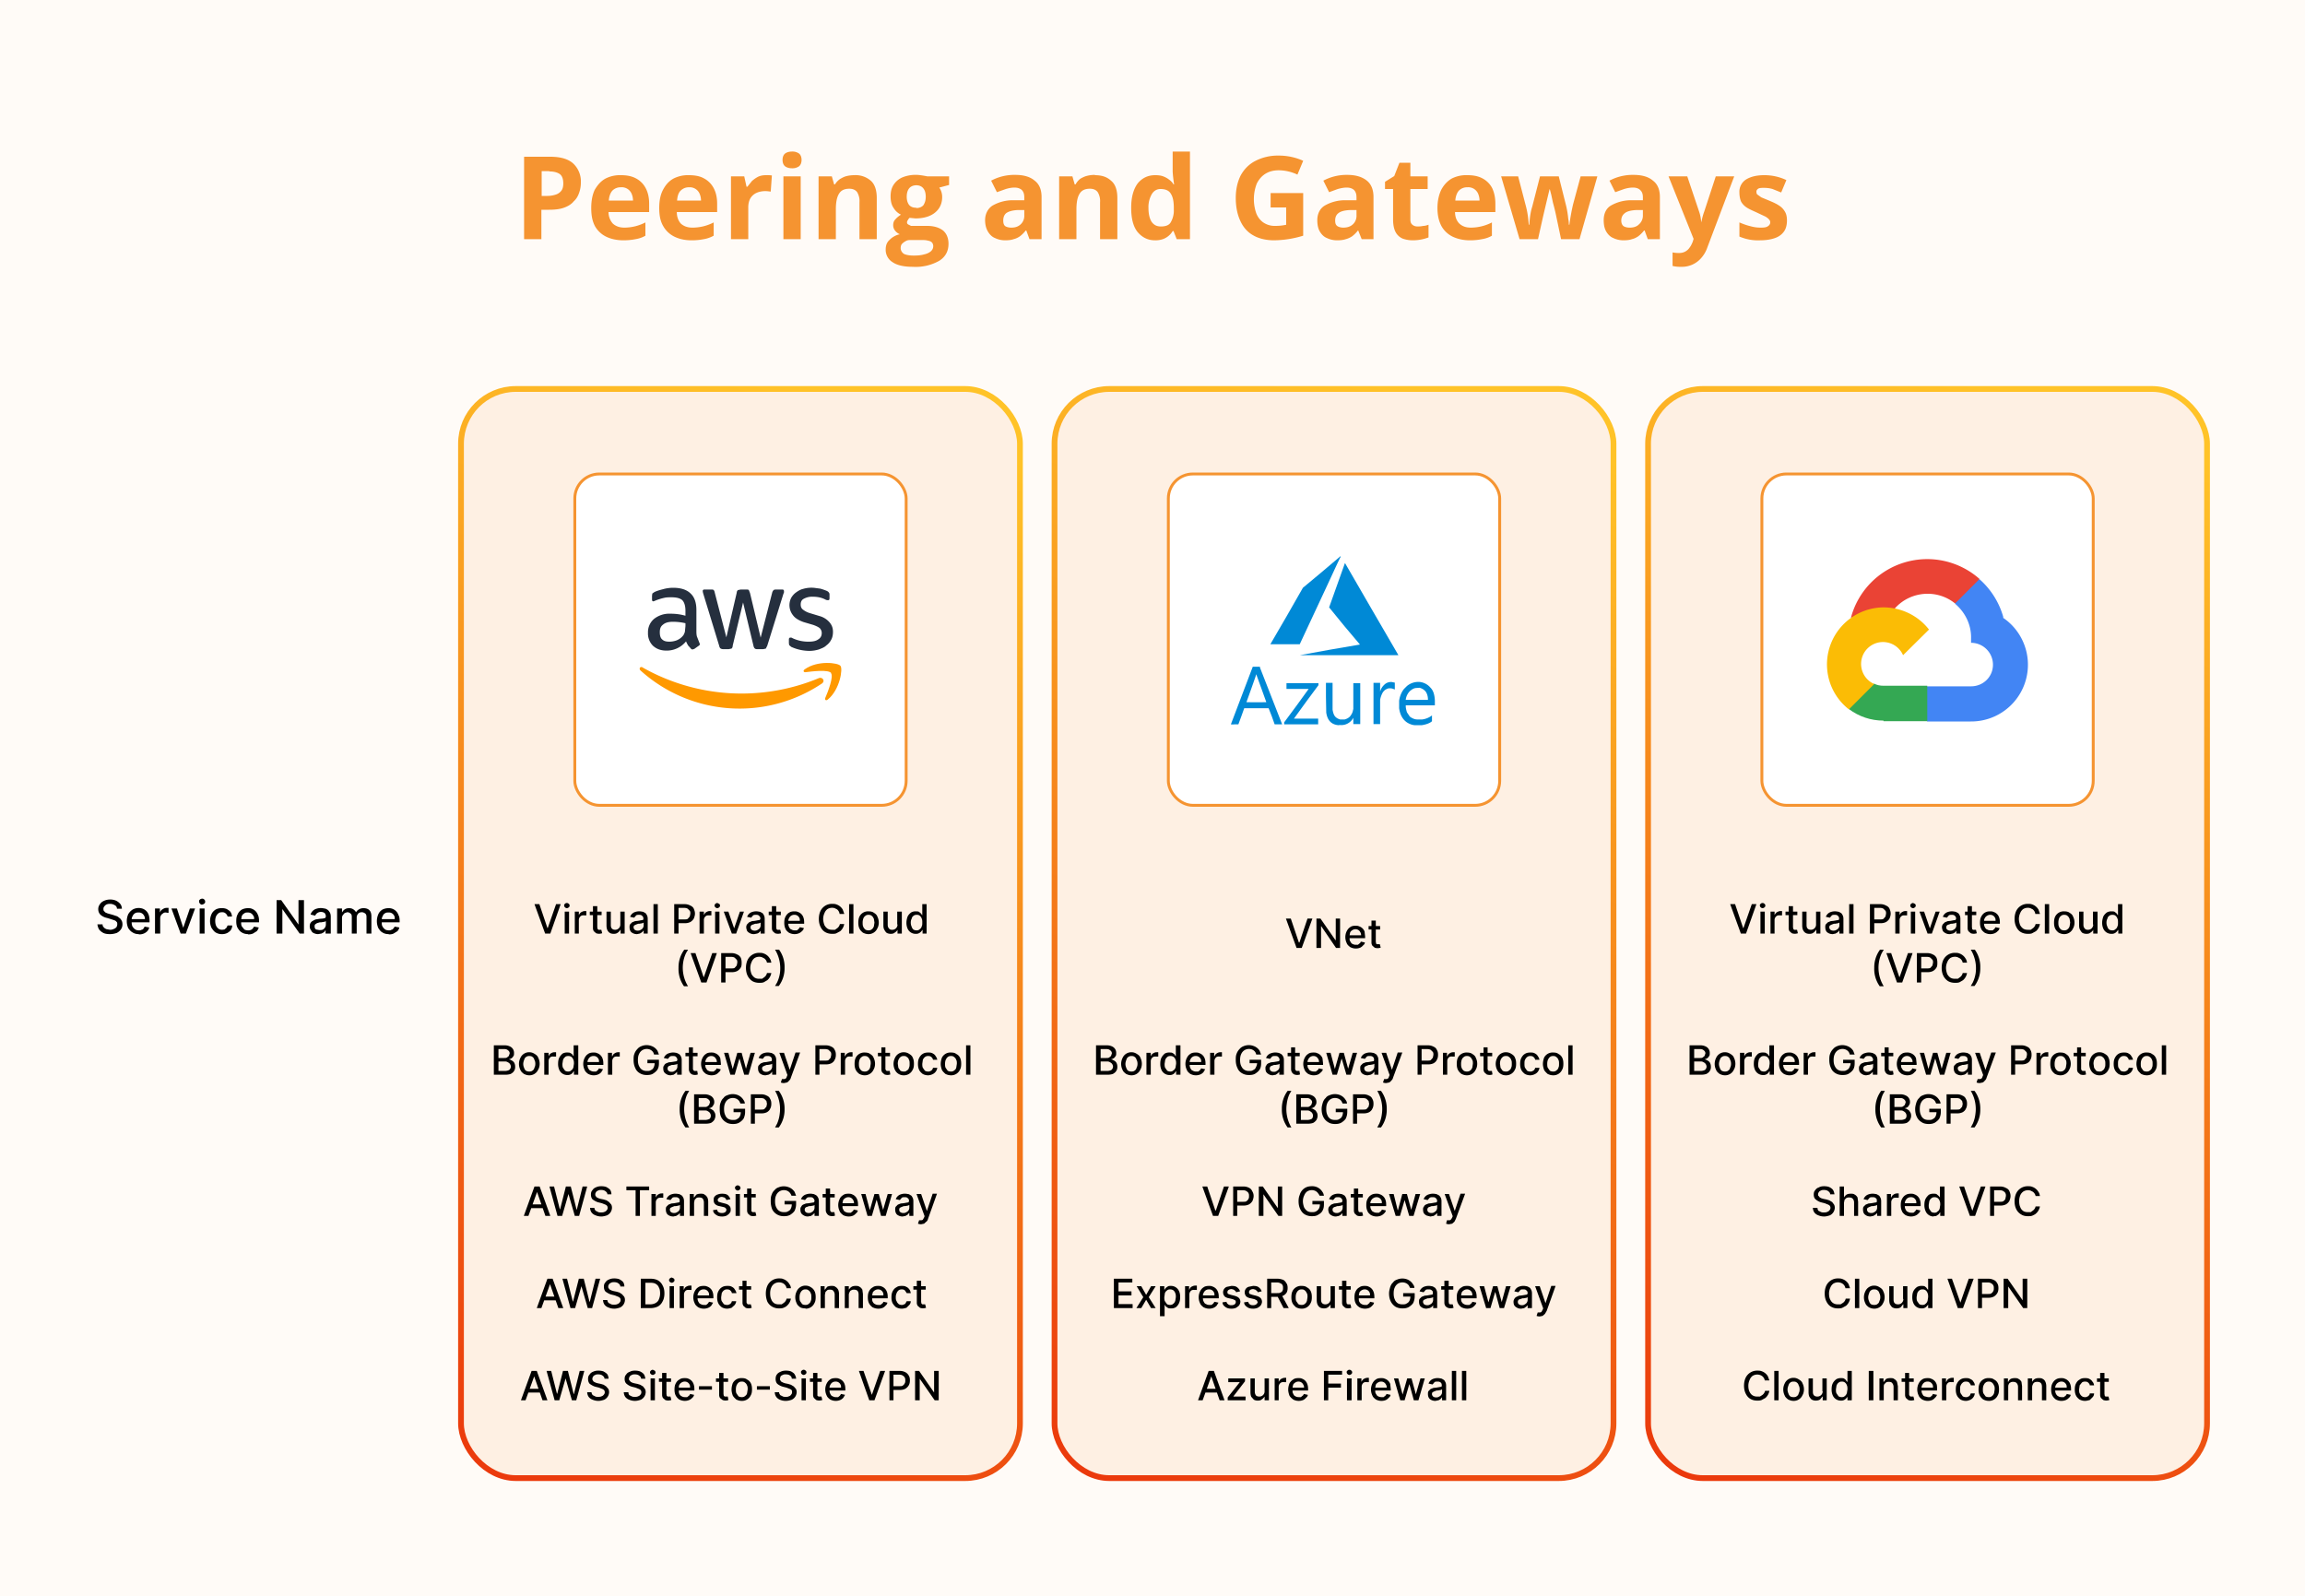 <?xml version="1.0" encoding="UTF-8" standalone="no"?> <svg xmlns="http://www.w3.org/2000/svg" width="800" height="554" viewBox="0 0 800 554" fill="none"><path fill="#FFFBF7" d="M800 0H0v554h800z"></path><path d="M40.6 315.4c0-.5-.3-1-.7-1.2-.5-.3-1-.5-1.7-.5a3 3 0 0 0-1.2.2 2 2 0 0 0-.8.7c-.2.2-.3.5-.3.8 0 .3 0 .6.2.8l.5.5.7.3.7.2 1.1.3 1.2.4c.4.1.7.3 1 .6.4.2.7.6.9 1 .2.3.3.8.3 1.3a3 3 0 0 1-.5 1.7c-.4.6-.9 1-1.5 1.3-.6.2-1.4.4-2.3.4-.9 0-1.7-.1-2.3-.4-.6-.3-1.1-.7-1.5-1.2-.3-.5-.5-1.1-.6-1.8h1.8c0 .4.1.8.4 1 .2.3.5.5 1 .7l1.2.2c.5 0 .9-.1 1.3-.3.4-.1.7-.4.9-.6.2-.3.3-.7.3-1 0-.4 0-.7-.3-.9-.1-.2-.4-.4-.7-.5l-1.2-.4-1.3-.4c-1-.2-1.7-.6-2.3-1.1-.5-.5-.8-1.1-.8-2 0-.6.2-1.2.6-1.7.3-.5.8-.9 1.5-1.2a5 5 0 0 1 2-.4 5 5 0 0 1 2.1.4c.6.3 1.1.7 1.5 1.2.3.4.5 1 .5 1.6h-1.7Zm7.6 8.8c-.9 0-1.6-.2-2.2-.6-.6-.3-1.1-.9-1.5-1.5-.3-.7-.5-1.5-.5-2.4 0-.9.2-1.7.5-2.4.4-.7.9-1.2 1.5-1.6a4.3 4.3 0 0 1 3.6-.3 3.5 3.5 0 0 1 2 2.1c.2.6.3 1.3.3 2v.6H45V319h5.3c0-.5-.1-.9-.3-1.2a2 2 0 0 0-2-1.1c-.4 0-.8 0-1.2.3-.3.2-.6.5-.8 1-.2.3-.3.7-.3 1.1v1c0 .6.1 1.1.3 1.5.3.4.5.7 1 1 .3.2.7.3 1.2.3.3 0 .6 0 .9-.2.3 0 .5-.2.7-.4l.4-.7 1.6.3a3 3 0 0 1-.7 1.3c-.3.3-.7.6-1.2.8-.5.2-1 .3-1.7.3Zm5.6-.2v-8.7h1.7v1.4c.2-.5.5-.9.9-1.1.4-.3.9-.5 1.4-.5a8 8 0 0 1 .7 0v1.7h-.4l-.5-.1c-.4 0-.7 0-1 .3a1.9 1.9 0 0 0-1 1.7v5.3h-1.8Zm13.9-8.7-3.2 8.7h-1.8l-3.2-8.7h1.9l2.2 6.7 2.3-6.7h1.8Zm1.6 8.7v-8.7H71v8.7h-1.7Zm.9-10a1 1 0 0 1-.8-.4 1 1 0 0 1-.3-.7c0-.3 0-.5.3-.7.2-.2.5-.3.8-.3.3 0 .5.1.7.3.2.2.3.4.3.7 0 .3 0 .5-.3.7a1 1 0 0 1-.7.3Zm6.8 10.2a4 4 0 0 1-2.2-.6c-.6-.4-1-1-1.4-1.6-.3-.7-.5-1.4-.5-2.3 0-1 .2-1.7.5-2.4s.8-1.2 1.4-1.6a4 4 0 0 1 2.1-.5 4 4 0 0 1 1.8.3c.5.3 1 .6 1.3 1 .3.5.5 1 .5 1.6H79a2 2 0 0 0-.6-1c-.4-.4-.8-.5-1.3-.5s-1 .1-1.3.4c-.3.2-.6.6-.8 1a4 4 0 0 0-.3 1.6c0 .7.1 1.2.3 1.7.2.4.5.8.8 1 .4.3.8.4 1.3.4l.8-.1.7-.6.4-.8h1.6c0 .6-.2 1.1-.5 1.6-.3.4-.7.7-1.2 1a4 4 0 0 1-1.8.4Zm9.1 0c-.8 0-1.6-.2-2.2-.6-.6-.3-1-.9-1.4-1.5-.4-.7-.5-1.5-.5-2.4 0-.9.1-1.7.5-2.4.3-.7.8-1.2 1.4-1.6.6-.3 1.3-.5 2.1-.5.5 0 1 0 1.4.2a3.5 3.5 0 0 1 2.1 2.1c.3.6.4 1.3.4 2v.6h-7V319h5.3c0-.5 0-.9-.3-1.2a2 2 0 0 0-1.9-1.1c-.5 0-.9 0-1.2.3-.4.2-.7.5-.9 1l-.2 1.1v1c0 .6 0 1.1.3 1.5l.8 1c.4.2.8.3 1.3.3.4 0 .7 0 1-.2.2 0 .4-.2.6-.4l.5-.7 1.6.3a3 3 0 0 1-.7 1.3l-1.3.8c-.5.2-1 .3-1.7.3Zm19.4-11.8V324H104l-6-8.5v8.5H96v-11.6h1.6l6 8.5v-8.5h1.8Zm5 11.8c-.6 0-1-.1-1.5-.3-.5-.2-.8-.5-1-1-.3-.3-.5-.8-.5-1.4 0-.5.1-.9.3-1.2.2-.3.5-.6.8-.7a4 4 0 0 1 1-.5l1.3-.2 1.2-.1.8-.2.2-.5c0-.5-.2-.9-.4-1.2-.3-.2-.7-.4-1.3-.4-.6 0-1 .2-1.3.4a2 2 0 0 0-.7.9l-1.6-.4a3 3 0 0 1 2-2 5 5 0 0 1 2.7-.1c.4 0 .8.2 1.1.4.4.2.6.6.9 1 .2.4.3.9.3 1.5v5.8H113v-1.2l-.5.7-.9.5-1.2.2Zm.3-1.4c.5 0 1 0 1.3-.2a2 2 0 0 0 1-1.7v-1.2l-.4.2-.6.1-.6.1h-.5l-1 .3-.6.4a1 1 0 0 0-.2.8c0 .4.1.7.5 1l1.1.2Zm6.2 1.2v-8.7h1.7v1.4c.3-.5.6-.9 1-1.1.4-.3.9-.4 1.5-.4.5 0 1 .1 1.4.4.4.2.7.6 1 1 .2-.4.5-.7 1-1a3 3 0 0 1 1.6-.4c.8 0 1.5.2 2 .7.5.5.7 1.2.7 2.2v5.9h-1.7v-5.7c0-.6-.1-1-.5-1.3-.3-.2-.7-.4-1.1-.4-.6 0-1 .2-1.3.5-.3.4-.5.8-.5 1.3v5.6h-1.7v-5.8c0-.5-.1-.9-.4-1.1-.3-.3-.7-.5-1.2-.5l-.9.3-.6.7c-.2.3-.3.6-.3 1v5.4H117Zm18 .2c-1 0-1.7-.2-2.3-.6-.6-.3-1-.9-1.4-1.5-.3-.7-.5-1.5-.5-2.4 0-.9.2-1.7.5-2.4s.8-1.2 1.4-1.6c.6-.3 1.3-.5 2.1-.5a3.5 3.5 0 0 1 3.5 2.4c.3.5.4 1.2.4 2v.5h-7V319h5.3c0-.5 0-.9-.2-1.2a2 2 0 0 0-2-1.1c-.4 0-.9 0-1.2.3-.4.2-.6.5-.8 1-.2.3-.3.7-.3 1.1v1c0 .6 0 1.1.3 1.5.2.4.5.7.9 1 .3.2.8.3 1.3.3.3 0 .6 0 .8-.2.3 0 .5-.2.7-.4l.5-.7 1.6.3c-.1.5-.4 1-.7 1.3l-1.3.8c-.4.2-1 .3-1.7.3Z" fill="#000"></path><rect x="160" y="135" width="194" height="378" rx="19" fill="#F59431" fill-opacity=".1" stroke="url(#paint0_linear_1830_1266)" stroke-width="2"></rect><path d="m187.2 313.8 2.8 8.3h.1l2.9-8.3h1.6L191 324h-1.8l-3.7-10.2h1.7ZM196 324v-7.6h1.5v7.6H196Zm.7-8.8a1 1 0 0 1-.6-.3.8.8 0 0 1-.3-.6c0-.2 0-.5.3-.6.1-.2.4-.3.6-.3.3 0 .5.1.7.3.2.1.3.4.3.6 0 .2-.1.5-.3.6a1 1 0 0 1-.7.3Zm2.8 8.8v-7.6h1.4v1.2c.2-.4.5-.8.8-1 .4-.2.8-.4 1.2-.4a7.2 7.2 0 0 1 .6 0v1.5h-.3a3 3 0 0 0-.4 0 2 2 0 0 0-1 .1 1.7 1.7 0 0 0-.9 1.5v4.7h-1.4Zm9.3-7.6v1.2h-4.1v-1.2h4.1Zm-3-1.9h1.5v7.3l.1.6.3.3h1l.3 1.2-.4.1a3 3 0 0 1-1.7-.1l-.8-.7a2 2 0 0 1-.3-1.1v-7.6Zm9.5 6.3v-4.4h1.5v7.6h-1.4v-1.3h-.1c-.2.4-.5.7-.9 1-.4.3-.8.4-1.4.4-.5 0-1-.1-1.3-.3-.4-.2-.7-.6-.9-1-.2-.4-.3-1-.3-1.6v-4.8h1.5v4.6c0 .6.1 1 .4 1.3.3.3.7.4 1.1.4a1.8 1.8 0 0 0 1.8-1.9Zm5.7 3.4c-.4 0-.9-.1-1.3-.3-.4-.2-.7-.4-.9-.8-.2-.3-.3-.8-.3-1.3 0-.4 0-.7.2-1l.7-.7 1-.4 1-.1 1.1-.2.6-.1c.2-.1.2-.3.2-.4 0-.5-.1-.8-.4-1-.2-.3-.6-.4-1-.4-.5 0-1 0-1.2.3l-.6.7-1.4-.3a2.7 2.7 0 0 1 1.8-1.7 4.3 4.3 0 0 1 2.3-.1c.4 0 .7.2 1 .4.3.1.5.4.7.8.2.3.3.8.3 1.3v5.1h-1.4v-1h-.1l-.4.5-.8.5-1 .2Zm.4-1.2c.4 0 .7-.1 1-.3a1.7 1.7 0 0 0 1-1.5v-1l-.4.2-.5.1-.6.1h-.4l-.8.3-.6.3a1 1 0 0 0-.2.7c0 .3.2.6.4.8.3.2.6.3 1 .3Zm6.9-9.2V324h-1.5v-10.2h1.5ZM234 324v-10.2h3.6a4 4 0 0 1 2 .5c.5.2 1 .6 1.2 1.1.2.5.4 1 .4 1.7 0 .6-.2 1.2-.4 1.7-.3.5-.7.9-1.2 1.2a4 4 0 0 1-2 .4h-2.5v-1.3h2.4c.5 0 .9 0 1.2-.2l.7-.8.2-1c0-.4 0-.7-.2-1l-.7-.7c-.3-.2-.7-.3-1.2-.3h-2v8.9h-1.5Zm8.8 0v-7.6h1.5v1.2c.2-.4.4-.8.8-1 .3-.2.7-.4 1.2-.4a7.2 7.2 0 0 1 .6 0v1.5h-.3a3 3 0 0 0-.5 0 2 2 0 0 0-.9.1 1.7 1.7 0 0 0-.9 1.5v4.7H243Zm5.4 0v-7.6h1.5v7.6h-1.5Zm.8-8.8a1 1 0 0 1-.7-.3.8.8 0 0 1-.3-.6c0-.2.1-.5.3-.6.2-.2.4-.3.7-.3l.6.3c.2.1.3.4.3.6 0 .2-.1.5-.3.6a1 1 0 0 1-.6.3Zm9.2 1.2-2.7 7.6H254l-2.8-7.6h1.6l2 5.8 2-5.8h1.5Zm3.4 7.8c-.5 0-.9-.1-1.3-.3-.4-.2-.7-.4-1-.8-.1-.3-.3-.8-.3-1.3 0-.4.1-.7.3-1l.7-.7 1-.4 1-.1 1-.2.7-.1.2-.4c0-.5-.1-.8-.4-1-.2-.3-.6-.4-1-.4-.5 0-1 0-1.2.3l-.6.7-1.4-.3a2.7 2.7 0 0 1 1.8-1.7 4.3 4.3 0 0 1 2.3-.1c.3 0 .7.2 1 .4.3.1.5.4.7.8.2.3.3.8.3 1.3v5.1H264v-1a2.2 2.2 0 0 1-1.2 1l-1 .2Zm.4-1.2c.4 0 .7-.1 1-.3a1.7 1.7 0 0 0 1-1.5v-1l-.4.2-.5.1-.6.1h-.4l-.8.3c-.3 0-.4.2-.6.3a1 1 0 0 0-.2.7c0 .3.1.6.4.8.3.2.6.3 1 .3Zm9-6.6v1.2h-4.2v-1.2h4.1Zm-3.1-1.9h1.5v7.3l.1.6c0 .2.2.2.3.3h1l.3 1.2-.4.1a3 3 0 0 1-1.7-.1l-.8-.7a2 2 0 0 1-.3-1.1v-7.6Zm7.9 9.7c-.8 0-1.4-.2-2-.5-.5-.4-1-.8-1.2-1.4-.3-.6-.4-1.3-.4-2 0-.9.1-1.5.4-2.1.3-.6.7-1.1 1.2-1.4.6-.4 1.2-.5 1.9-.5.4 0 .8 0 1.2.2a3 3 0 0 1 1.9 1.8c.2.5.3 1.1.3 1.8v.5H273v-1h4.6c0-.5 0-.8-.2-1.1a1.8 1.8 0 0 0-1.7-1 2 2 0 0 0-1.1.3 2 2 0 0 0-.7.8c-.2.3-.3.7-.3 1v1c0 .4.1.9.3 1.2.2.4.4.7.8.8.3.2.7.3 1.1.3h.8l.6-.5.4-.6 1.4.3c-.1.4-.3.8-.6 1a3 3 0 0 1-1.1.8 4 4 0 0 1-1.5.3Zm17.2-7h-1.6a2.4 2.4 0 0 0-.9-1.6l-.8-.4a3.1 3.1 0 0 0-2.5.3 3 3 0 0 0-1 1.3 5 5 0 0 0-.5 2.1c0 .8.2 1.5.4 2.1.3.6.7 1 1.1 1.3.5.3 1 .4 1.6.4h1l.7-.5a2.4 2.4 0 0 0 1-1.5h1.5a4.2 4.2 0 0 1-1.4 2.5l-1.3.7c-.4.2-1 .2-1.5.2-.9 0-1.7-.2-2.4-.6-.7-.4-1.2-1-1.6-1.8-.4-.8-.6-1.7-.6-2.8 0-1 .2-2 .6-2.8a4.4 4.4 0 0 1 4-2.4c.5 0 1 0 1.5.2a4 4 0 0 1 2.2 1.8l.5 1.4Zm3.2-3.4V324h-1.5v-10.2h1.5Zm5.2 10.4c-.7 0-1.3-.2-1.9-.5-.5-.4-.9-.8-1.2-1.4-.3-.6-.4-1.3-.4-2 0-.9.1-1.6.4-2.2a3.3 3.3 0 0 1 3.1-1.8c.7 0 1.4.1 1.9.5.5.3 1 .7 1.2 1.3.3.6.5 1.3.5 2.1s-.2 1.5-.5 2a3.3 3.3 0 0 1-3 2Zm0-1.3c.5 0 .9-.1 1.2-.4.3-.2.5-.5.7-1l.2-1.3-.2-1.3c-.2-.4-.4-.8-.7-1-.3-.3-.7-.4-1.2-.4-.4 0-.8.1-1.1.4-.3.2-.6.6-.7 1a4 4 0 0 0-.2 1.3c0 .5 0 1 .2 1.4.1.4.4.7.7 1 .3.2.7.3 1.1.3Zm10-2v-4.5h1.6v7.6h-1.5v-1.3c-.2.4-.5.7-1 1-.3.3-.8.4-1.4.4-.4 0-.9-.1-1.3-.3-.3-.2-.6-.6-.8-1-.3-.4-.4-1-.4-1.6v-4.8h1.5v4.6c0 .6.2 1 .5 1.3.2.3.6.4 1 .4a1.8 1.8 0 0 0 1.9-1.9Zm6.4 3.2a3 3 0 0 1-2.8-1.8 5 5 0 0 1-.4-2.1c0-.8.2-1.5.4-2.1.3-.6.7-1 1.2-1.4a3 3 0 0 1 1.6-.4c.5 0 .9 0 1.2.2l.7.6.3.5h.1v-3.8h1.5V324h-1.4v-1.2h-.2c0 .2-.2.4-.4.6a2.2 2.2 0 0 1-1.8.7Zm.4-1.2c.4 0 .7-.1 1-.4.3-.2.6-.5.7-1 .2-.3.2-.8.2-1.3s0-1-.2-1.4a2 2 0 0 0-.7-1c-.2-.2-.6-.3-1-.3-.5 0-.9.1-1.2.4-.3.2-.5.5-.6 1-.2.3-.3.8-.3 1.3s.1 1 .3 1.4c.1.4.3.7.6 1 .3.2.7.3 1.2.3Zm-82.7 13a10.3 10.3 0 0 1 2-6.3h1.3l-.7 1.2a11.3 11.3 0 0 0-1 3.3 12.2 12.2 0 0 0 1.7 8.2h-1.4a10.3 10.3 0 0 1-1.9-6.4Zm5.9-5 2.8 8.2h.1l2.9-8.3h1.6l-3.6 10.2h-1.8l-3.7-10.2h1.7Zm8.9 10.1v-10.2h3.6a4 4 0 0 1 2 .5c.5.2.9.6 1.2 1.1.2.5.3 1 .3 1.7 0 .6 0 1.2-.3 1.7s-.7.9-1.2 1.2a4 4 0 0 1-2 .4h-2.5v-1.3h2.4c.5 0 .9 0 1.2-.2l.7-.8.2-1c0-.4 0-.7-.2-1l-.7-.7c-.3-.2-.7-.3-1.2-.3h-2v8.9h-1.5Zm17.4-6.9h-1.5a2.4 2.4 0 0 0-1-1.5l-.8-.4a3.1 3.1 0 0 0-2.5.3 3 3 0 0 0-1 1.3 5 5 0 0 0-.5 2.1c0 .8.2 1.5.4 2.1.3.6.7 1 1.1 1.3.5.3 1 .4 1.6.4h1l.7-.5a2.4 2.4 0 0 0 1-1.5h1.5a4.2 4.2 0 0 1-1.4 2.5l-1.2.7c-.5.2-1 .2-1.6.2-.9 0-1.7-.2-2.4-.6-.6-.4-1.2-1-1.6-1.8-.4-.8-.6-1.7-.6-2.8 0-1 .2-2 .6-2.8a4.4 4.4 0 0 1 4-2.4c.5 0 1 0 1.5.2a4 4 0 0 1 2.2 1.8c.3.4.4.9.5 1.4Zm4.6 1.8a10.2 10.2 0 0 1-2 6.3h-1.3l.7-1.2a11.6 11.6 0 0 0 1-3.3 12.5 12.5 0 0 0-1.7-8.1h1.4a10.2 10.2 0 0 1 1.9 6.3ZM171.4 373v-10.2h3.8a4 4 0 0 1 1.8.4 2.4 2.4 0 0 1 1.4 2.3c0 .4 0 .8-.2 1a2 2 0 0 1-.7.8c-.2.1-.5.3-.8.3v.1c.3 0 .6.2 1 .4.3.2.6.4.8.8.2.4.3.8.3 1.4 0 .5-.1 1-.4 1.4-.2.4-.6.7-1.1 1-.5.2-1.2.3-2 .3h-3.9Zm1.6-1.3h2.2c.7 0 1.3-.2 1.6-.4.3-.3.5-.7.5-1.1a1.7 1.7 0 0 0-1-1.5c-.3-.2-.6-.3-1-.3H173v3.3Zm0-4.5h2c.4 0 .7 0 1-.2l.6-.5.3-.9c0-.4-.2-.8-.5-1-.3-.3-.7-.5-1.3-.5H173v3.1Zm10.7 6c-.7 0-1.3-.2-1.9-.5-.5-.4-1-.8-1.2-1.4a4.6 4.6 0 0 1 0-4.1 3.3 3.3 0 0 1 3.1-2c.7 0 1.3.2 1.9.6.5.3 1 .7 1.2 1.3.3.6.5 1.3.5 2.1s-.2 1.5-.5 2a3.3 3.3 0 0 1-3.1 2Zm0-1.3c.5 0 .9-.1 1.2-.4.3-.2.5-.5.6-1 .2-.3.3-.8.3-1.3s-.1-1-.3-1.3c-.1-.4-.3-.8-.6-1-.3-.3-.7-.4-1.2-.4s-.8.1-1.2.4c-.3.2-.5.6-.6 1a4 4 0 0 0-.3 1.3c0 .5.1 1 .3 1.4.1.4.3.7.6 1 .4.2.7.3 1.2.3Zm5.2 1.1v-7.6h1.5v1.2c.2-.4.4-.8.8-1 .3-.2.7-.4 1.2-.4a7.1 7.1 0 0 1 .6 0v1.5h-.3a3 3 0 0 0-.5 0 2 2 0 0 0-1 .1 1.7 1.7 0 0 0-.8 1.5v4.7H189Zm8 .1a3 3 0 0 1-2.8-1.8 5 5 0 0 1-.4-2.1c0-.8.1-1.5.4-2.1.3-.6.7-1 1.1-1.4a3 3 0 0 1 1.7-.4c.5 0 .8 0 1.1.2.3.2.6.3.7.6l.4.5v-3.8h1.6V373h-1.5v-1.2h-.1l-.4.6a2.2 2.2 0 0 1-1.8.7Zm.3-1.2c.4 0 .8-.1 1-.4.4-.2.6-.5.8-1l.2-1.3c0-.5 0-1-.2-1.4a2 2 0 0 0-.7-1c-.3-.2-.7-.3-1-.3-.5 0-1 .1-1.2.4-.3.2-.5.5-.7 1l-.2 1.3c0 .5 0 1 .2 1.4l.7 1c.3.2.7.3 1.1.3Zm8.9 1.3c-.8 0-1.4-.2-2-.5-.5-.4-1-.8-1.2-1.4a4.7 4.7 0 0 1 0-4.1c.3-.6.7-1.1 1.2-1.4.5-.4 1.2-.5 1.9-.5.4 0 .8 0 1.2.2a3 3 0 0 1 1.9 1.8c.2.5.3 1.1.3 1.8v.5h-6.1v-1h4.6c0-.5 0-.8-.2-1.1a1.8 1.8 0 0 0-1.7-1 2 2 0 0 0-1.1.3 2 2 0 0 0-.7.8c-.2.3-.3.7-.3 1v1c0 .4.1.9.3 1.2.2.4.4.7.8.8.3.2.7.3 1 .3h.9l.6-.5.4-.6 1.4.3-.6 1a3 3 0 0 1-1.1.8 4 4 0 0 1-1.5.3Zm4.9-.2v-7.6h1.4v1.2h.1c.2-.4.4-.8.8-1 .3-.2.7-.4 1.2-.4a7.2 7.2 0 0 1 .6 0v1.5h-.3a3 3 0 0 0-.5 0 2 2 0 0 0-1 .1 1.7 1.7 0 0 0-.8 1.5v4.7H211Zm16-7a3 3 0 0 0-.3-.8 2.5 2.5 0 0 0-1.3-1 3 3 0 0 0-2.5.3 3 3 0 0 0-1.1 1.3c-.3.6-.4 1.3-.4 2.1s.1 1.5.4 2.1c.3.6.6 1 1.1 1.3.5.3 1 .4 1.6.4.6 0 1 0 1.4-.3.5-.2.8-.5 1-1 .2-.4.3-.9.3-1.4h.4-2.9v-1.2h4v1.1c0 .9-.1 1.6-.5 2.3-.4.6-.9 1-1.5 1.4-.6.4-1.4.5-2.2.5-1 0-1.7-.2-2.4-.6-.7-.4-1.3-1-1.6-1.8-.4-.8-.6-1.7-.6-2.8 0-.8 0-1.5.3-2.2.2-.6.6-1.2 1-1.6.4-.5.9-.8 1.4-1a4.7 4.7 0 0 1 3.4-.1 4.1 4.1 0 0 1 2.2 1.7l.5 1.3H227Zm5.8 7.2c-.5 0-1-.1-1.3-.3-.4-.2-.7-.4-1-.8-.2-.3-.3-.8-.3-1.3 0-.4 0-.7.3-1 .1-.3.3-.5.6-.7l1-.4 1-.1 1.2-.2.6-.1.2-.4c0-.5-.2-.8-.4-1-.2-.3-.6-.4-1-.4-.6 0-1 0-1.3.3l-.6.7-1.4-.3a2.7 2.7 0 0 1 1.9-1.7 4.3 4.3 0 0 1 2.3-.1c.3 0 .6.2 1 .4.2.1.5.4.7.8.2.3.3.8.3 1.3v5.1H235v-1l-.5.5-.7.5-1.1.2Zm.3-1.2c.4 0 .8-.1 1-.3a1.7 1.7 0 0 0 1-1.5v-1l-.3.2-.5.1-.6.1h-.5l-.8.3c-.2 0-.4.2-.5.3a1 1 0 0 0-.2.7c0 .3.1.6.4.8.2.2.6.3 1 .3Zm9-6.6v1.2h-4.2v-1.2h4.2Zm-3-1.9h1.4v7.3c0 .2 0 .5.2.6 0 .2.2.2.3.3h1l.2 1.2-.3.1a3 3 0 0 1-1.7-.1 2 2 0 0 1-1.1-1.8v-7.6Zm7.9 9.7c-.8 0-1.4-.2-2-.5-.5-.4-1-.8-1.2-1.4a4.7 4.7 0 0 1 0-4.1c.3-.6.7-1.1 1.2-1.4.5-.4 1.1-.5 1.9-.5.4 0 .8 0 1.2.2a3 3 0 0 1 1.9 1.8l.2 1.8v.5h-6v-1h4.6c0-.5-.1-.8-.3-1.1a1.8 1.8 0 0 0-1.6-1 2 2 0 0 0-1.1.3 2 2 0 0 0-.7.8c-.2.3-.3.7-.3 1v1c0 .4 0 .9.3 1.2.2.4.4.7.7.8.4.2.7.3 1.2.3h.7l.6-.5c.2-.1.3-.3.4-.6l1.4.3c0 .4-.3.8-.6 1a3 3 0 0 1-1 .8 4 4 0 0 1-1.5.3Zm6.5-.2-2.2-7.6h1.5l1.5 5.6 1.6-5.6h1.5l1.5 5.5 1.6-5.5h1.5l-2.2 7.6h-1.5l-1.6-5.5h-.1L255 373h-1.5Zm12.1.2c-.4 0-.9-.1-1.3-.3-.4-.2-.7-.4-.9-.8-.2-.3-.3-.8-.3-1.3 0-.4 0-.7.2-1l.7-.7 1-.4 1-.1 1.1-.2.6-.1c.2-.1.2-.3.2-.4 0-.5-.1-.8-.3-1-.3-.3-.7-.4-1.1-.4-.5 0-1 0-1.2.3l-.6.7-1.4-.3a2.7 2.7 0 0 1 1.8-1.7 4.3 4.3 0 0 1 2.3-.1c.4 0 .7.2 1 .4.3.1.5.4.7.8.2.3.3.8.3 1.3v5.1H268v-1h-.1a2.2 2.2 0 0 1-1.2 1l-1 .2Zm.4-1.2c.4 0 .7-.1 1-.3a1.7 1.7 0 0 0 1-1.5v-1l-.4.2-.5.1-.6.1h-.4l-.8.3-.6.3a1 1 0 0 0-.2.7c0 .3.2.6.4.8.3.2.6.3 1 .3Zm6 3.9a3.1 3.1 0 0 1-1-.2l.4-1.2h.7c.2 0 .4 0 .6-.2.2-.1.3-.4.4-.7l.2-.5-2.8-7.7h1.6l2 5.9 2-6h1.6l-3.2 8.7c-.1.4-.3.8-.6 1-.2.3-.4.5-.8.7l-1 .2ZM283 373v-10.2h3.6a4 4 0 0 1 2 .5c.5.2.9.6 1.1 1.1.3.5.4 1 .4 1.7 0 .6-.1 1.2-.4 1.7-.2.5-.6.9-1.1 1.2a4 4 0 0 1-2 .4H284v-1.3h2.4c.5 0 .9 0 1.2-.2l.7-.8.2-1c0-.4 0-.7-.2-1l-.7-.7c-.3-.2-.8-.3-1.3-.3h-1.9v8.9H283Zm8.8 0v-7.6h1.4v1.2h.1c.2-.4.4-.8.8-1 .3-.2.7-.4 1.2-.4a7.2 7.2 0 0 1 .6 0v1.5h-.3a3 3 0 0 0-.5 0 2 2 0 0 0-1 .1 1.7 1.7 0 0 0-.8 1.5v4.7h-1.5Zm8.3.2c-.7 0-1.3-.2-1.9-.5-.5-.4-.9-.8-1.2-1.4-.3-.6-.4-1.3-.4-2 0-.9.1-1.6.4-2.2a3.3 3.3 0 0 1 3.1-1.8c.7 0 1.4.1 1.9.5.5.3 1 .7 1.2 1.3.3.6.5 1.3.5 2.1s-.2 1.5-.5 2a3.3 3.3 0 0 1-3 2Zm0-1.3c.5 0 .9-.1 1.2-.4.3-.2.5-.5.7-1l.2-1.3c0-.5 0-1-.2-1.3-.2-.4-.4-.8-.7-1-.3-.3-.7-.4-1.2-.4-.4 0-.8.1-1.1.4-.3.2-.6.6-.7 1a4 4 0 0 0-.2 1.3c0 .5 0 1 .2 1.4.1.4.4.7.7 1 .3.2.7.3 1.1.3Zm8.8-6.5v1.2h-4.2v-1.2h4.2Zm-3-1.9h1.4v7.3c0 .2 0 .5.2.6 0 .2.2.2.3.3h1l.2 1.2-.3.1a3 3 0 0 1-1.7-.1l-.8-.7a2 2 0 0 1-.3-1.1v-7.6Zm7.8 9.7a3.3 3.3 0 0 1-3.1-1.9 4.6 4.6 0 0 1 0-4.1 3.3 3.3 0 0 1 3-2c.8 0 1.4.2 2 .6.5.3 1 .7 1.2 1.3.3.6.4 1.3.4 2.1s-.1 1.5-.4 2a3.3 3.3 0 0 1-3.1 2Zm0-1.3c.5 0 .8-.1 1.1-.4.4-.2.6-.5.7-1 .2-.3.2-.8.2-1.3s0-1-.2-1.3c-.1-.4-.3-.8-.7-1-.3-.3-.6-.4-1.1-.4-.5 0-.9.1-1.2.4-.3.2-.5.6-.7 1a4 4 0 0 0-.2 1.3l.2 1.4.7 1c.3.2.7.3 1.2.3Zm8.4 1.3c-.7 0-1.4-.2-1.9-.5-.5-.4-1-.9-1.2-1.4-.3-.6-.4-1.3-.4-2 0-.9.1-1.5.4-2.1.3-.6.7-1.1 1.2-1.4.6-.4 1.2-.5 2-.5.5 0 1 0 1.5.3.4.2.8.5 1 .9.3.4.5.8.6 1.3h-1.5c0-.3-.2-.6-.5-.9-.3-.3-.7-.4-1.2-.4-.4 0-.7.1-1 .3-.4.3-.6.6-.8 1l-.2 1.4c0 .5 0 1 .2 1.4l.7 1c.3.2.7.3 1.1.3.3 0 .6 0 .8-.2.2 0 .4-.2.6-.4.1-.2.3-.4.3-.7h1.5a2.8 2.8 0 0 1-1.6 2.2c-.4.2-1 .4-1.6.4Zm8 0c-.8 0-1.4-.2-2-.5-.4-.4-.9-.8-1.2-1.4-.2-.6-.4-1.3-.4-2 0-.9.2-1.6.4-2.2a3.3 3.3 0 0 1 3.2-1.8c.7 0 1.3.1 1.8.5.6.3 1 .7 1.3 1.3.3.6.4 1.3.4 2.1s-.1 1.5-.4 2a3.3 3.3 0 0 1-3.1 2Zm0-1.3c.4 0 .8-.1 1.1-.4.3-.2.6-.5.7-1l.2-1.3c0-.5 0-1-.2-1.3-.1-.4-.4-.8-.7-1-.3-.3-.7-.4-1.1-.4-.5 0-.9.1-1.2.4-.3.2-.5.6-.7 1a4 4 0 0 0-.2 1.3c0 .5 0 1 .2 1.4l.7 1c.3.2.7.3 1.2.3Zm6.7-9V373h-1.5v-10.2h1.5Zm-100.9 22a10.2 10.2 0 0 1 2-6.3h1.3l-.7 1.2a11.5 11.5 0 0 0-.9 3.3 12.4 12.4 0 0 0 1.6 8.2h-1.3a10.2 10.2 0 0 1-2-6.4Zm5 5.1v-10.2h3.7a4 4 0 0 1 1.8.4 2.4 2.4 0 0 1 1.5 2.3c0 .4-.1.8-.3 1a2 2 0 0 1-.6.8c-.3.1-.5.3-.9.3v.1c.4 0 .7.2 1 .4.4.2.6.4.8.8.3.4.4.8.4 1.4 0 .5-.2 1-.4 1.4-.3.4-.6.7-1.1 1-.5.2-1.2.3-2 .3h-3.9Zm1.6-1.3h2.2c.7 0 1.2-.2 1.6-.4.3-.3.4-.7.4-1.1a1.7 1.7 0 0 0-1-1.5c-.2-.2-.6-.3-1-.3h-2.2v3.3Zm0-4.5h2c.4 0 .7 0 1-.2l.6-.5.3-.9c0-.4-.2-.8-.5-1-.3-.3-.7-.5-1.3-.5h-2.1v3.1Zm14.5-1.2-.4-.8a2.5 2.5 0 0 0-1.4-1 3 3 0 0 0-2.4.3 3 3 0 0 0-1.1 1.3c-.3.6-.4 1.3-.4 2.1s.1 1.5.4 2.1c.2.6.6 1 1 1.3.6.3 1 .4 1.7.4.5 0 1 0 1.4-.3.4-.2.8-.5 1-1 .2-.4.3-.9.3-1.4h.4-2.9v-1.2h4v1.1c0 .9-.2 1.6-.5 2.3-.4.6-.9 1-1.5 1.4-.7.4-1.4.5-2.2.5-1 0-1.8-.2-2.4-.6-.7-.4-1.3-1-1.7-1.8-.4-.8-.5-1.7-.5-2.8 0-.8 0-1.5.3-2.2.2-.6.5-1.2 1-1.6.3-.5.8-.8 1.4-1a4.7 4.7 0 0 1 3.4-.1 4.1 4.1 0 0 1 2.1 1.7c.3.4.5.8.5 1.3H257Zm3.6 7v-10.2h3.6a4 4 0 0 1 2 .5c.5.2.9.6 1.1 1.1.3.5.4 1 .4 1.7 0 .6-.1 1.2-.4 1.7-.2.5-.6.9-1.1 1.2a4 4 0 0 1-2 .4h-2.5v-1.3h2.3c.6 0 1 0 1.3-.2l.7-.8.2-1-.2-1-.7-.7c-.3-.2-.8-.3-1.3-.3H262v8.9h-1.5Zm11.7-5a10.3 10.3 0 0 1-2 6.3H269l.7-1.3a11.6 11.6 0 0 0 .9-3.3 12.3 12.3 0 0 0-1.6-8.1h1.3a10.3 10.3 0 0 1 2 6.3ZM183.5 422h-1.7l3.7-10.2h1.8L191 422h-1.7l-2.9-8.3-3 8.3Zm.3-4h5.2v1.3h-5.2V418Zm9.7 4-2.8-10.2h1.6l2 7.9h.1l2-7.9h1.7l2 8h.1l2-8h1.6L201 422h-1.5l-2.2-7.6-2.2 7.6h-1.6Zm17.3-7.5c0-.5-.3-.8-.7-1.1-.4-.3-.9-.4-1.4-.4-.5 0-.8 0-1.1.2-.3.1-.6.3-.7.5-.2.3-.3.5-.3.8 0 .3 0 .5.2.6 0 .2.2.4.4.5l.6.3.7.2 1 .2 1 .3.9.6.7.8c.2.3.3.7.3 1.2a3 3 0 0 1-1.7 2.6c-.6.2-1.3.4-2 .4a5 5 0 0 1-2-.4 3 3 0 0 1-1.4-1 3 3 0 0 1-.5-1.6h1.5c0 .4.2.7.4 1l.8.4c.3.2.7.2 1.1.2.4 0 .8 0 1.2-.2.3-.1.6-.3.8-.6.2-.2.3-.5.3-.8 0-.3-.1-.6-.3-.8a2 2 0 0 0-.7-.4l-1-.4-1.2-.3c-.8-.2-1.4-.6-2-1-.4-.4-.6-1-.6-1.7 0-.6.1-1.1.5-1.5.3-.5.7-.8 1.2-1 .6-.3 1.2-.4 1.9-.4s1.3.1 1.8.3c.5.3 1 .6 1.3 1 .3.5.4 1 .4 1.5h-1.4Zm6.6-1.4v-1.3h7.9v1.3h-3.2v8.9h-1.5v-8.9h-3.2Zm8.7 8.9v-7.6h1.5v1.2c.2-.4.4-.8.8-1 .3-.2.7-.4 1.2-.4a7.2 7.2 0 0 1 .6 0v1.5h-.3a3 3 0 0 0-.5 0 2 2 0 0 0-.9.1 1.7 1.7 0 0 0-.9 1.5v4.7h-1.5Zm7.6.2c-.5 0-1-.1-1.4-.3-.4-.2-.7-.4-.9-.8-.2-.3-.3-.8-.3-1.3 0-.4 0-.7.2-1l.7-.7 1-.4 1-.1 1.1-.2.6-.1c.2-.1.2-.3.2-.4 0-.5 0-.8-.3-1-.3-.3-.6-.4-1.1-.4-.5 0-1 0-1.2.3l-.6.7-1.4-.3a2.7 2.7 0 0 1 1.8-1.7 4.3 4.3 0 0 1 2.3-.1c.4 0 .7.2 1 .4.3.1.5.4.7.8.2.3.3.8.3 1.3v5.1H236v-1l-.5.5-.8.5-1 .2Zm.3-1.2c.4 0 .7-.1 1-.3a1.7 1.7 0 0 0 1-1.5v-1l-.4.2-.5.1-.5.1h-.5l-.8.3-.6.3a1 1 0 0 0-.2.7c0 .3.2.6.4.8.3.2.7.3 1 .3Zm6.9-3.5v4.5h-1.5v-7.6h1.4v1.2h.1l.8-1c.4-.2.9-.3 1.5-.3.5 0 1 0 1.3.3.4.2.7.5 1 1 .2.4.3 1 .3 1.5v4.9h-1.5v-4.7c0-.5-.2-1-.4-1.3-.3-.3-.7-.4-1.2-.4-.4 0-.7 0-1 .2l-.6.6-.2 1Zm12.6-1.3-1.4.3-.2-.5-.5-.4-.8-.2c-.4 0-.8.1-1 .3-.3.2-.5.5-.5.7 0 .3.1.5.3.7l1 .3 1.2.3c.7.2 1.2.4 1.5.8.4.3.5.8.5 1.3 0 .4 0 .9-.4 1.2-.2.4-.6.6-1 .9a4 4 0 0 1-1.7.3c-.8 0-1.5-.2-2-.6-.6-.4-1-.9-1-1.6l1.4-.2c0 .4.2.7.5.9.3.2.7.3 1.1.3a2 2 0 0 0 1.2-.3c.3-.3.4-.5.4-.8 0-.2 0-.4-.3-.6-.1-.2-.4-.3-.8-.4l-1.3-.3c-.7-.1-1.2-.4-1.5-.7-.4-.4-.5-.8-.5-1.4 0-.4 0-.8.3-1.2.3-.3.6-.6 1-.7.5-.2 1-.3 1.6-.3.8 0 1.5.1 2 .5.4.4.7.8.9 1.4Zm1.8 5.8v-7.6h1.5v7.6h-1.5Zm.7-8.8a1 1 0 0 1-.6-.3.8.8 0 0 1-.3-.6c0-.2 0-.5.3-.6.1-.2.4-.3.6-.3.3 0 .5.1.7.3.2.1.3.4.3.6 0 .2-.1.5-.3.6a1 1 0 0 1-.7.3Zm6.3 1.2v1.2h-4.1v-1.2h4.1Zm-3-1.9h1.5V420.4l.4.3h1l.3 1.2-.4.1a3 3 0 0 1-1.7-.1l-.8-.7a2 2 0 0 1-.3-1.1v-7.6Zm15.4 2.5a3 3 0 0 0-.4-.8 2.5 2.5 0 0 0-1.3-1 3 3 0 0 0-2.5.3 3 3 0 0 0-1.1 1.3c-.3.6-.4 1.3-.4 2.1s.1 1.5.4 2.1c.3.6.6 1 1.1 1.3.5.3 1 .4 1.6.4.5 0 1 0 1.4-.3.5-.2.8-.5 1-1 .2-.4.3-.9.3-1.4h.4-2.9v-1.2h4v1.1c0 .9-.2 1.6-.5 2.3-.4.6-.9 1-1.5 1.4-.7.4-1.4.5-2.2.5-1 0-1.7-.2-2.4-.6-.7-.4-1.3-1-1.7-1.8-.3-.8-.5-1.7-.5-2.8 0-.8 0-1.5.3-2.2.2-.6.5-1.2 1-1.6.4-.5.8-.8 1.4-1a4.7 4.7 0 0 1 3.4-.1 4.1 4.1 0 0 1 2.2 1.7l.5 1.3h-1.6Zm5.7 7.2c-.5 0-1-.1-1.3-.3-.4-.2-.7-.4-1-.8-.2-.3-.3-.8-.3-1.3 0-.4 0-.7.3-1 .1-.3.3-.5.6-.7l1-.4 1-.1a6424.7 6424.7 0 0 1 1.8-.3l.2-.4c0-.5-.2-.8-.4-1-.2-.3-.6-.4-1-.4-.6 0-1 0-1.3.3l-.6.7-1.4-.3a2.7 2.7 0 0 1 1.9-1.7 4.3 4.3 0 0 1 2.3-.1c.3 0 .6.2 1 .4.2.1.5.4.7.8.2.3.3.8.3 1.3v5.1h-1.5v-1l-.5.5-.7.5-1.1.2Zm.3-1.2c.4 0 .8-.1 1-.3a1.7 1.7 0 0 0 1-1.5v-1l-.3.2-.6.1-.5.1h-.5l-.8.3c-.2 0-.4.2-.5.3a1 1 0 0 0-.2.7c0 .3.1.6.4.8.2.2.6.3 1 .3Zm9-6.6v1.2h-4.2v-1.2h4.2Zm-3-1.9h1.4v7.3c0 .2 0 .5.2.6 0 .2.2.2.3.3h1l.2 1.2-.3.1a3 3 0 0 1-1.7-.1c-.4-.2-.6-.4-.8-.7a2 2 0 0 1-.4-1.1v-7.6Zm7.9 9.7c-.8 0-1.5-.2-2-.5-.5-.4-1-.8-1.2-1.4a4.7 4.7 0 0 1 0-4.1c.2-.6.7-1.1 1.2-1.4.5-.4 1.1-.5 1.8-.5.5 0 .9 0 1.3.2a3 3 0 0 1 1.8 1.8c.2.5.3 1.1.3 1.8v.5h-6v-1h4.6c0-.5-.1-.8-.3-1.1a1.8 1.8 0 0 0-1.6-1 2 2 0 0 0-1.1.3 2 2 0 0 0-.8.8l-.2 1v1c0 .4 0 .9.3 1.2.1.4.4.7.7.8.4.2.7.3 1.2.3h.7l.6-.5c.2-.1.3-.3.4-.6l1.4.3c0 .4-.3.8-.6 1a3 3 0 0 1-1 .8 4 4 0 0 1-1.6.3Zm6.5-.2-2.2-7.6h1.5l1.5 5.6 1.6-5.6h1.5l1.5 5.5 1.6-5.5h1.5l-2.2 7.6h-1.6l-1.5-5.5h-.1l-1.6 5.5h-1.5Zm12.1.2c-.4 0-.9-.1-1.3-.3-.4-.2-.7-.4-.9-.8-.2-.3-.3-.8-.3-1.3 0-.4 0-.7.2-1l.7-.7 1-.4 1-.1 1.1-.2.6-.1.2-.4c0-.5-.1-.8-.4-1-.2-.3-.6-.4-1-.4-.5 0-1 0-1.2.3l-.6.7-1.4-.3a2.7 2.7 0 0 1 1.8-1.7 4.3 4.3 0 0 1 2.3-.1c.4 0 .7.2 1 .4.3.1.5.4.7.8.2.3.3.8.3 1.3v5.1h-1.4v-1h-.1l-.4.5-.8.5-1 .2Zm.4-1.2c.4 0 .7-.1 1-.3a1.7 1.7 0 0 0 1-1.5v-1l-.4.2-.5.1-.6.1h-.4l-.8.3-.6.3a1 1 0 0 0-.2.7c0 .3.1.6.4.8.3.2.6.3 1 .3Zm6 3.9a3.1 3.1 0 0 1-1-.2l.4-1.2h.7c.2 0 .4 0 .6-.2l.4-.7.2-.5-2.8-7.7h1.6l2 5.9 2-6h1.5l-3.1 8.7c-.1.4-.3.8-.6 1l-.8.7-1 .2ZM188 454h-1.7l3.7-10.2h1.8l3.7 10.2h-1.7l-2.9-8.3-3 8.3Zm.3-4h5.2v1.3h-5.2V450Zm9.7 4-2.8-10.2h1.6l2 7.9h.1l2-7.9h1.7l2 8h.1l2-8h1.6l-2.8 10.2H204l-2.2-7.6-2.2 7.6H198Zm17.3-7.5c0-.5-.3-.8-.7-1.1-.4-.3-.9-.4-1.4-.4-.5 0-.8 0-1.1.2-.3.1-.6.3-.7.5-.2.3-.3.5-.3.8 0 .3 0 .5.2.6 0 .2.2.4.4.5l.6.3.7.2 1 .2 1 .3.9.6.7.8c.2.3.3.7.3 1.2a3 3 0 0 1-1.7 2.6c-.6.2-1.3.4-2 .4a5 5 0 0 1-2-.4 3 3 0 0 1-1.4-1 3 3 0 0 1-.5-1.6h1.5c0 .4.2.7.4 1l.8.4c.3.2.7.2 1.1.2.4 0 .8 0 1.2-.2.3-.1.6-.3.8-.6.2-.2.3-.5.3-.8 0-.3-.1-.6-.3-.8a2 2 0 0 0-.7-.4l-1-.4-1.2-.3c-.8-.2-1.4-.6-2-1-.4-.4-.6-1-.6-1.7 0-.6.1-1.1.5-1.5.3-.5.7-.8 1.2-1 .6-.3 1.2-.4 1.9-.4s1.3.1 1.8.3c.5.3 1 .6 1.3 1 .3.5.4 1 .4 1.5h-1.4Zm10.4 7.5h-3.3v-10.2h3.4c1 0 1.9.2 2.6.6a4 4 0 0 1 1.6 1.8c.4.7.6 1.6.6 2.7 0 1-.2 2-.6 2.7a4 4 0 0 1-1.6 1.8c-.8.4-1.7.6-2.7.6Zm-1.7-1.3h1.6c.8 0 1.5-.2 2-.5s.9-.7 1.1-1.3a5 5 0 0 0 .4-2c0-.8-.1-1.5-.4-2-.2-.6-.6-1-1.1-1.3-.5-.3-1.1-.4-1.9-.4H224v7.5Zm8.4 1.3v-7.6h1.5v7.6h-1.5Zm.8-8.8a1 1 0 0 1-.7-.3.8.8 0 0 1-.3-.6c0-.2.1-.5.3-.6.2-.2.4-.3.7-.3l.6.3c.2.1.3.4.3.6 0 .2-.1.5-.3.6a1 1 0 0 1-.6.3Zm2.7 8.8v-7.6h1.4v1.2h.1c.1-.4.4-.8.7-1 .4-.2.8-.4 1.2-.4a7.2 7.2 0 0 1 .7 0v1.5h-.3a3 3 0 0 0-.5 0 2 2 0 0 0-1 .1 1.7 1.7 0 0 0-.8 1.5v4.7h-1.5Zm8.4.2c-.8 0-1.4-.2-2-.5-.5-.4-1-.8-1.2-1.4a4.7 4.7 0 0 1 0-4.1c.3-.6.7-1.1 1.2-1.4.5-.4 1.2-.5 1.9-.5.4 0 .8 0 1.2.2a3 3 0 0 1 1.9 1.8c.2.5.3 1.1.3 1.8v.5h-6.1v-1h4.6c0-.5 0-.8-.2-1.1a1.8 1.8 0 0 0-1.7-1 2 2 0 0 0-1.1.3 2 2 0 0 0-.7.8c-.2.3-.3.7-.3 1v1c0 .4.1.9.3 1.2.2.4.4.7.8.8.3.2.7.3 1.1.3h.8l.6-.5.4-.6 1.4.3-.6 1a3 3 0 0 1-1.1.8 4 4 0 0 1-1.5.3Zm8.1 0c-.7 0-1.4-.2-1.9-.5-.5-.4-1-.9-1.2-1.4-.3-.6-.4-1.3-.4-2 0-.9.1-1.5.4-2.1.3-.6.7-1.1 1.2-1.4.6-.4 1.2-.5 2-.5.5 0 1 0 1.5.3.4.2.8.5 1 .9.3.4.5.8.6 1.3H254c0-.3-.2-.6-.5-.9-.3-.3-.7-.4-1.2-.4-.4 0-.7.1-1 .3-.4.3-.6.6-.8 1l-.2 1.4c0 .5 0 1 .2 1.4l.7 1c.3.2.7.3 1.1.3.3 0 .6 0 .8-.2.2 0 .4-.2.6-.4.1-.2.3-.4.3-.7h1.5c0 .5-.3 1-.5 1.3l-1.1 1c-.4.1-1 .3-1.6.3Zm8.3-7.8v1.2h-4.2v-1.2h4.2Zm-3-1.9h1.4v7.3c0 .2 0 .5.2.6 0 .2.2.2.3.3h1l.3 1.2-.4.1a3 3 0 0 1-1.7-.1l-.8-.7a2 2 0 0 1-.3-1.1v-7.6Zm17 2.6H273a2.4 2.4 0 0 0-1.7-1.9 3.1 3.1 0 0 0-2.5.3 3 3 0 0 0-1.1 1.3 5 5 0 0 0-.4 2.1c0 .8.1 1.5.4 2.1.2.6.6 1 1 1.3.5.3 1 .4 1.6.4h1l.7-.5a2.4 2.4 0 0 0 1-1.5h1.5a4.2 4.2 0 0 1-1.4 2.5c-.3.3-.7.5-1.2.7-.5.2-1 .2-1.6.2-.8 0-1.6-.2-2.3-.6-.7-.4-1.3-1-1.7-1.8-.3-.8-.5-1.7-.5-2.8 0-1 .2-2 .6-2.8a4.4 4.4 0 0 1 4-2.4c.5 0 1 0 1.4.2a4 4 0 0 1 2.2 1.8c.3.4.5.9.5 1.4Zm4.9 7c-.7 0-1.4-.1-1.9-.4-.5-.4-1-.8-1.2-1.4a4.6 4.6 0 0 1 0-4.1 3.3 3.3 0 0 1 3-2c.8 0 1.4.2 2 .6.5.3.9.7 1.2 1.3.3.6.4 1.3.4 2.1s-.1 1.5-.4 2a3.3 3.3 0 0 1-3.1 2Zm0-1.2c.4 0 .8-.1 1.1-.4.3-.2.6-.5.7-1 .2-.3.2-.8.2-1.3s0-1-.2-1.3c-.1-.4-.4-.8-.7-1-.3-.3-.7-.4-1.1-.4-.5 0-.9.1-1.2.4-.3.2-.5.6-.7 1a4 4 0 0 0-.2 1.3c0 .5 0 1 .2 1.4l.7 1c.3.2.7.3 1.2.3Zm6.7-3.4v4.5h-1.5v-7.6h1.4v1.2h.1l.8-1c.4-.2.9-.3 1.5-.3.5 0 1 0 1.3.3.4.2.7.5 1 1 .2.4.3 1 .3 1.5v4.9h-1.5v-4.7c0-.5-.2-1-.5-1.3-.2-.3-.6-.4-1.1-.4-.4 0-.7 0-1 .2l-.6.6-.2 1Zm8.3 0v4.5h-1.4v-7.6h1.4v1.2c.3-.4.5-.7 1-1 .3-.2.8-.3 1.3-.3.6 0 1 0 1.4.3.4.2.7.5 1 1l.2 1.5v4.9H298v-4.7c0-.5-.1-1-.4-1.3-.3-.3-.7-.4-1.2-.4-.3 0-.6 0-.9.2-.3.1-.5.3-.6.6-.2.3-.3.7-.3 1Zm10.2 4.7c-.7 0-1.4-.2-2-.5-.5-.4-.9-.8-1.2-1.4-.3-.6-.4-1.3-.4-2 0-.9.1-1.5.4-2.1.3-.6.7-1.1 1.3-1.4.5-.4 1.1-.5 1.8-.5.4 0 .9 0 1.3.2a3 3 0 0 1 1.8 1.8c.2.5.3 1.1.3 1.8v.5h-6v-1h4.5c0-.5 0-.8-.2-1.1a1.8 1.8 0 0 0-1.7-1 2 2 0 0 0-1 .3 2 2 0 0 0-.8.8l-.2 1v1c0 .4 0 .9.2 1.2.2.4.5.7.8.8.3.2.7.3 1.1.3h.8l.6-.5c.2-.1.3-.3.4-.6l1.4.3c-.1.4-.3.8-.6 1a3 3 0 0 1-1 .8 4 4 0 0 1-1.6.3Zm8.2 0c-.8 0-1.4-.2-2-.5-.5-.4-.9-.9-1.2-1.4-.3-.6-.4-1.3-.4-2 0-.9.1-1.5.4-2.1.3-.6.7-1.1 1.3-1.4.5-.4 1.1-.5 1.8-.5.6 0 1.1 0 1.6.3.5.2.8.5 1.1.9.3.4.4.8.5 1.3h-1.4l-.6-.9c-.3-.3-.7-.4-1.1-.4-.4 0-.8.1-1.1.3-.3.3-.6.6-.7 1-.2.4-.3.8-.3 1.4 0 .5 0 1 .3 1.4.1.4.4.7.7 1 .3.2.7.3 1 .3.4 0 .6 0 .8-.2.3 0 .5-.2.6-.4l.4-.7h1.4c0 .5-.2 1-.5 1.3l-1 1c-.5.1-1 .3-1.6.3Zm8.3-7.8v1.2H317v-1.2h4.2Zm-3.1-1.9h1.5v7.3l.1.6.3.3h1l.3 1.2-.4.1a3 3 0 0 1-1.7-.1l-.8-.7a2 2 0 0 1-.3-1.1v-7.6ZM182.5 486h-1.7l3.7-10.2h1.8L190 486h-1.7l-2.9-8.3-3 8.3Zm.3-4h5.2v1.3h-5.2V482Zm9.7 4-2.8-10.2h1.6l2 7.9h.1l2-7.9h1.7l2 8h.1l2-8h1.6L200 486h-1.5l-2.2-7.6-2.2 7.6h-1.6Zm17.3-7.5c0-.5-.3-.8-.7-1.1-.4-.3-.9-.4-1.4-.4-.5 0-.8 0-1.1.2-.3.1-.6.3-.7.5-.2.3-.3.5-.3.8 0 .3 0 .5.2.6 0 .2.2.4.4.5l.6.3.7.2 1 .2 1 .3.9.6.7.8c.2.3.3.7.3 1.2a3 3 0 0 1-1.7 2.6c-.6.2-1.3.4-2 .4a5 5 0 0 1-2-.4 3 3 0 0 1-1.4-1 3 3 0 0 1-.5-1.6h1.5c0 .4.2.7.4 1l.8.4c.3.2.7.2 1.1.2.4 0 .8 0 1.2-.2.3-.1.6-.3.8-.6.2-.2.3-.5.3-.8 0-.3-.1-.6-.3-.8a2 2 0 0 0-.7-.4l-1-.4-1.2-.3c-.8-.2-1.4-.6-2-1-.4-.4-.6-1-.6-1.7 0-.6.1-1.1.5-1.5.3-.5.7-.8 1.2-1 .6-.3 1.2-.4 1.9-.4s1.3.1 1.8.3c.5.3 1 .6 1.3 1 .3.5.4 1 .4 1.5h-1.4Zm12.7 0c0-.5-.3-.8-.7-1.1-.4-.3-.9-.4-1.4-.4-.5 0-.8 0-1.1.2-.3.1-.6.3-.7.5-.2.3-.3.5-.3.8 0 .3 0 .5.2.6l.4.5.6.3.7.2 1 .2 1 .3 1 .6.6.8c.2.3.3.7.3 1.2a3 3 0 0 1-1.7 2.6c-.6.2-1.3.4-2 .4a5 5 0 0 1-2-.4 3 3 0 0 1-1.4-1 3 3 0 0 1-.5-1.6h1.6c0 .4.1.7.3 1l.8.4c.4.2.7.2 1.1.2.4 0 .8 0 1.2-.2.3-.1.6-.3.8-.6.2-.2.3-.5.3-.8 0-.3-.1-.6-.3-.8a2 2 0 0 0-.7-.4l-1-.4-1.2-.3c-.8-.2-1.4-.6-1.9-1s-.7-1-.7-1.7c0-.6.1-1.1.5-1.5.3-.5.7-.8 1.3-1 .5-.3 1.1-.4 1.8-.4s1.3.1 1.8.3c.6.3 1 .6 1.3 1 .3.5.4 1 .5 1.5h-1.5Zm3.3 7.5v-7.6h1.5v7.6h-1.5Zm.8-8.8a1 1 0 0 1-.7-.3.8.8 0 0 1-.3-.6c0-.2.1-.5.3-.6.2-.2.4-.3.7-.3l.6.3c.2.1.3.4.3.6 0 .2 0 .5-.3.6a1 1 0 0 1-.6.3Zm6.3 1.2v1.2h-4.2v-1.2h4.2Zm-3-1.9h1.4v7.3l.1.6c.1.2.2.2.4.3H232.7l.3 1.2-.4.1a3 3 0 0 1-1.7-.1l-.8-.7a2 2 0 0 1-.3-1.1v-7.6Zm7.8 9.7c-.7 0-1.4-.2-2-.5-.5-.4-.9-.8-1.2-1.4-.3-.6-.4-1.3-.4-2 0-.9.1-1.5.4-2.1.3-.6.7-1.1 1.3-1.4.5-.4 1.1-.5 1.8-.5.4 0 .9 0 1.3.2a3 3 0 0 1 1.8 1.8c.2.5.3 1.1.3 1.8v.5h-6v-1h4.5c0-.5 0-.8-.2-1.1a1.8 1.8 0 0 0-1.7-1 2 2 0 0 0-1 .3 2 2 0 0 0-.8.8c-.2.3-.2.7-.2 1v1c0 .4 0 .9.2 1.2.2.4.5.7.8.8.3.2.7.3 1.1.3h.8l.6-.5c.2-.1.3-.3.4-.6l1.4.3c-.1.4-.3.8-.6 1a3 3 0 0 1-1.1.8 4 4 0 0 1-1.5.3Zm9.4-5.1v1.2h-4.5v-1.2h4.5Zm5.6-2.7v1.2h-4.2v-1.2h4.2Zm-3-1.9h1.4v7.3l.1.6c.1.2.2.2.4.3h1l.2 1.2-.3.1a3 3 0 0 1-1.7-.1l-.9-.7a2 2 0 0 1-.3-1.1v-7.6Zm7.8 9.7c-.8 0-1.4-.2-2-.5-.4-.4-.9-.8-1.2-1.4-.2-.6-.4-1.3-.4-2 0-.9.2-1.6.4-2.2a3.3 3.3 0 0 1 3.2-1.8c.7 0 1.3.1 1.8.5.6.3 1 .7 1.3 1.3.3.6.4 1.3.4 2.1s-.1 1.5-.4 2a3.3 3.3 0 0 1-3.1 2Zm0-1.3c.4 0 .8-.1 1.1-.4.3-.2.6-.5.7-1l.2-1.3c0-.5 0-1-.2-1.3-.1-.4-.4-.8-.7-1-.3-.3-.7-.4-1.1-.4-.5 0-.9.1-1.2.4-.3.2-.5.6-.7 1a4 4 0 0 0-.2 1.3c0 .5 0 1 .2 1.4l.7 1c.3.2.7.3 1.2.3Zm9.7-3.8v1.2h-4.5v-1.2h4.5Zm7.6-2.6c0-.5-.2-.8-.6-1.1-.4-.3-.9-.4-1.5-.4-.4 0-.8 0-1 .2-.4.1-.6.3-.8.5l-.2.8c0 .3 0 .5.2.6 0 .2.2.4.4.5l.6.3.6.2 1 .2 1 .3 1 .6.7.8c.2.3.3.7.3 1.2a3 3 0 0 1-1.7 2.6c-.6.2-1.3.4-2.1.4a5 5 0 0 1-2-.4 3 3 0 0 1-1.3-1 3 3 0 0 1-.5-1.6h1.5c0 .4.2.7.4 1l.8.4c.3.2.7.2 1 .2.5 0 .9 0 1.2-.2.4-.1.6-.3.8-.6.2-.2.3-.5.3-.8 0-.3 0-.6-.2-.8a2 2 0 0 0-.7-.4l-1-.4-1.2-.3c-.8-.2-1.5-.6-2-1-.4-.4-.6-1-.6-1.7 0-.6.1-1.1.4-1.5.3-.5.8-.8 1.3-1 .6-.3 1.2-.4 1.9-.4s1.3.1 1.8.3c.5.3 1 .6 1.2 1 .3.5.5 1 .5 1.5h-1.5Zm3.4 7.5v-7.6h1.5v7.6h-1.5Zm.7-8.8a1 1 0 0 1-.6-.3.8.8 0 0 1-.3-.6c0-.2 0-.5.3-.6.1-.2.4-.3.6-.3.3 0 .5.1.7.3.2.1.3.4.3.6 0 .2-.1.5-.3.6a1 1 0 0 1-.7.3Zm6.3 1.2v1.2h-4.1v-1.2h4.1Zm-3-1.9h1.5V484.4l.4.3h1l.3 1.2-.4.1a3 3 0 0 1-1.7-.1l-.8-.7a2 2 0 0 1-.3-1.1v-7.6Zm7.9 9.7c-.8 0-1.4-.2-2-.5-.5-.4-1-.8-1.2-1.4a4.7 4.7 0 0 1 0-4.1c.3-.6.7-1.1 1.2-1.4.5-.4 1.2-.5 1.9-.5.4 0 .8 0 1.2.2a3 3 0 0 1 1.9 1.8c.2.5.3 1.1.3 1.8v.5h-6.1v-1h4.6c0-.5 0-.8-.2-1.1a1.8 1.8 0 0 0-1.7-1 2 2 0 0 0-1.1.3 2 2 0 0 0-.7.8c-.2.3-.3.7-.3 1v1c0 .4.1.9.3 1.2.2.4.4.7.8.8.3.2.7.3 1 .3h.9l.6-.5.4-.6 1.4.3-.6 1a3 3 0 0 1-1.1.8 4 4 0 0 1-1.5.3Zm9.6-10.4 2.9 8.3 2.9-8.3h1.7l-3.7 10.2h-1.8l-3.6-10.2h1.6Zm9 10.2v-10.2h3.6a4 4 0 0 1 2 .5c.4.2.8.6 1.1 1.1.3.5.4 1 .4 1.7 0 .6-.1 1.2-.4 1.7-.3.5-.7.9-1.2 1.2a4 4 0 0 1-2 .4h-2.4v-1.3h2.3c.5 0 1 0 1.2-.2.3-.2.6-.5.7-.8.2-.3.2-.6.2-1s0-.7-.2-1c-.1-.3-.4-.5-.7-.7-.3-.2-.7-.3-1.2-.3h-2v8.9h-1.5Zm17.1-10.2V486h-1.4l-5.2-7.5v7.5h-1.6v-10.2h1.4l5.2 7.5v-7.5h1.6Z" fill="#000"></path><rect x="199.5" y="164.5" width="115" height="115" rx="8.5" fill="#fff" stroke="#F59431"></rect><path d="M241.7 219.2c0 .9.1 1.6.3 2l.7 1.8.2.5c0 .2-.1.5-.5.7l-1.4 1-.6.2c-.3 0-.5-.1-.7-.4l-.9-1a18 18 0 0 1-.7-1.4 8.6 8.6 0 0 1-6.8 3.2c-2 0-3.5-.6-4.7-1.7a6 6 0 0 1-1.7-4.5 6 6 0 0 1 2.1-4.8 8.5 8.5 0 0 1 5.7-1.8 18.5 18.5 0 0 1 5.2.7V212c0-1.7-.4-3-1.1-3.7-.8-.7-2-1-3.8-1-.8 0-1.7 0-2.5.2a18.5 18.5 0 0 0-3.4 1.1l-.3.1c-.4 0-.5-.2-.5-.7v-1.2l.1-.8.7-.5c.8-.4 1.8-.7 3-1 1-.3 2.3-.5 3.5-.5 2.8 0 4.8.7 6.1 2 1.3 1.2 2 3.1 2 5.7v7.5Zm-9.4 3.5c.7 0 1.5-.1 2.4-.4.8-.3 1.6-.8 2.2-1.5.4-.4.6-.9.8-1.5l.2-2v-1a19.4 19.4 0 0 0-4.3-.5c-1.6 0-2.7.3-3.5 1-.8.6-1.1 1.4-1.1 2.6 0 1.1.2 2 .8 2.5.6.6 1.4.8 2.5.8Zm18.7 2.6c-.4 0-.7-.1-1-.3-.1-.1-.3-.4-.4-.9l-5.5-18a4 4 0 0 1-.2-1c0-.3.2-.5.6-.5h2.3c.4 0 .7 0 .9.2.2.2.3.5.4 1l4 15.4 3.6-15.5c0-.4.2-.7.4-.9l1-.2h1.8c.5 0 .8 0 1 .2l.4 1 3.7 15.5 4-15.6c.1-.4.3-.7.5-.9.1-.1.4-.2.9-.2h2.1c.4 0 .6.2.6.6v.4l-.2.5-5.6 18-.5 1-.9.2h-2c-.4 0-.7 0-1-.3-.1-.1-.3-.4-.4-.9l-3.6-15-3.6 15c0 .5-.2.8-.4 1l-1 .2h-2Zm29.9.6a15.4 15.4 0 0 1-6.3-1.4l-.7-.6-.1-.7V222c0-.4.1-.7.5-.7h.4l.6.3a12.7 12.7 0 0 0 5.3 1.1c1.5 0 2.6-.2 3.4-.8.8-.5 1.2-1.2 1.2-2.2 0-.6-.2-1.1-.6-1.6-.4-.4-1.2-.8-2.3-1.2l-3.4-1c-1.7-.6-3-1.4-3.7-2.4a5.6 5.6 0 0 1-.6-6 6 6 0 0 1 1.7-1.9c.7-.5 1.5-1 2.4-1.2a10.1 10.1 0 0 1 4.5-.3l1.5.2a18.3 18.3 0 0 1 2.3.8c.4.2.6.4.7.6.2.2.2.5.2.8v1c0 .6-.1.8-.5.8-.2 0-.5 0-.9-.2-1.3-.7-2.8-1-4.4-1a6 6 0 0 0-3.1.7c-.8.4-1.1 1.1-1.1 2 0 .7.2 1.3.7 1.7a7 7 0 0 0 2.5 1.3l3.3 1a7 7 0 0 1 3.6 2.3c.8 1 1.1 2 1.1 3.2 0 1-.2 2-.6 2.7-.4.8-1 1.5-1.7 2-.7.7-1.6 1-2.6 1.4-1 .3-2.1.5-3.3.5Z" fill="#252F3E"></path><path fill-rule="evenodd" clip-rule="evenodd" d="M285.3 237.2a51.3 51.3 0 0 1-63-4.5c-.7-.7 0-1.6.8-1a69.8 69.8 0 0 0 61 3.7c1.3-.6 2.4.9 1.2 1.8Z" fill="#F90"></path><path fill-rule="evenodd" clip-rule="evenodd" d="M288.5 233.6c-1-1.3-6.5-.6-9-.3-.7 0-.8-.6-.2-1 4.4-3.2 11.6-2.3 12.4-1.2.9 1-.2 8.2-4.3 11.6-.6.6-1.2.3-1-.4 1-2.3 3-7.5 2-8.7Z" fill="#F90"></path><rect x="366" y="135" width="194" height="378" rx="19" fill="#F59431" fill-opacity=".1" stroke="url(#paint1_linear_1830_1266)" stroke-width="2"></rect><path d="M380.4 373v-10.2h3.8a4 4 0 0 1 1.8.4 2.4 2.4 0 0 1 1.4 2.3c0 .4 0 .8-.2 1a2 2 0 0 1-.7.8c-.2.1-.5.3-.8.3v.1c.3 0 .6.2 1 .4.3.2.6.4.8.8.2.4.3.8.3 1.4 0 .5-.1 1-.4 1.4-.2.4-.6.7-1.1 1-.5.2-1.2.3-2 .3h-3.9Zm1.6-1.3h2.2c.7 0 1.3-.2 1.6-.4.3-.3.5-.7.5-1.1a1.7 1.7 0 0 0-1-1.5c-.3-.2-.6-.3-1-.3H382v3.3Zm0-4.5h2c.4 0 .7 0 1-.2l.6-.5.3-.9c0-.4-.2-.8-.5-1-.3-.3-.7-.5-1.3-.5H382v3.1Zm10.7 6c-.7 0-1.3-.2-1.9-.5-.5-.4-1-.8-1.2-1.4a4.6 4.6 0 0 1 0-4.1 3.3 3.3 0 0 1 3.1-2c.7 0 1.3.2 1.9.6.5.3 1 .7 1.2 1.3.3.6.5 1.3.5 2.1s-.2 1.5-.5 2a3.3 3.3 0 0 1-3.1 2Zm0-1.3c.5 0 .9-.1 1.2-.4.3-.2.5-.5.6-1 .2-.3.3-.8.3-1.3s-.1-1-.3-1.3c-.1-.4-.3-.8-.6-1-.3-.3-.7-.4-1.2-.4s-.8.1-1.2.4c-.3.2-.5.6-.6 1a4 4 0 0 0-.3 1.3c0 .5.1 1 .3 1.4.1.4.3.7.6 1 .4.2.7.3 1.2.3Zm5.2 1.1v-7.6h1.5v1.2c.2-.4.4-.8.8-1 .3-.2.7-.4 1.2-.4a7.1 7.1 0 0 1 .6 0v1.5h-.3a3 3 0 0 0-.5 0 2 2 0 0 0-.9.1 1.7 1.7 0 0 0-.9 1.5v4.7H398Zm8 .1a3 3 0 0 1-2.8-1.8 5 5 0 0 1-.4-2.1c0-.8.1-1.5.4-2.1.3-.6.7-1 1.1-1.4a3 3 0 0 1 1.7-.4c.5 0 .8 0 1.1.2.3.2.6.3.7.6l.4.5v-3.8h1.6V373h-1.5v-1.2h-.1l-.4.6a2.2 2.2 0 0 1-1.8.7Zm.3-1.2c.4 0 .8-.1 1-.4.4-.2.6-.5.8-1l.2-1.3c0-.5 0-1-.2-1.4a2 2 0 0 0-.7-1c-.3-.2-.7-.3-1-.3-.5 0-1 .1-1.2.4-.3.2-.5.5-.7 1l-.2 1.3c0 .5 0 1 .2 1.4l.7 1c.3.2.7.3 1.1.3Zm8.9 1.3c-.8 0-1.4-.2-2-.5-.5-.4-1-.8-1.2-1.4a4.7 4.7 0 0 1 0-4.1c.3-.6.7-1.1 1.2-1.4.5-.4 1.2-.5 1.9-.5.4 0 .8 0 1.2.2a3 3 0 0 1 1.9 1.8c.2.5.3 1.1.3 1.8v.5h-6.1v-1h4.6c0-.5 0-.8-.2-1.1a1.8 1.8 0 0 0-1.7-1 2 2 0 0 0-1.1.3 2 2 0 0 0-.7.8c-.2.3-.3.7-.3 1v1c0 .4.1.9.3 1.2.2.4.4.7.8.8.3.2.7.3 1 .3h.9l.6-.5.4-.6 1.4.3-.6 1a3 3 0 0 1-1.1.8 4 4 0 0 1-1.5.3Zm4.9-.2v-7.6h1.4v1.2h.1c.2-.4.4-.8.8-1 .3-.2.7-.4 1.2-.4a7.2 7.2 0 0 1 .6 0v1.5h-.3a3 3 0 0 0-.5 0 2 2 0 0 0-1 .1 1.7 1.7 0 0 0-.8 1.5v4.7H420Zm16-7a3 3 0 0 0-.3-.8 2.5 2.5 0 0 0-1.3-1 3 3 0 0 0-2.5.3 3 3 0 0 0-1.1 1.3c-.3.6-.4 1.3-.4 2.1s.1 1.5.4 2.1c.3.6.6 1 1.1 1.3.5.3 1 .4 1.6.4.6 0 1 0 1.4-.3.5-.2.8-.5 1-1 .2-.4.4-.9.4-1.4h.3-2.9v-1.2h4v1.1c0 .9-.1 1.6-.5 2.3-.4.6-.9 1-1.5 1.4-.6.4-1.4.5-2.2.5-1 0-1.7-.2-2.4-.6-.7-.4-1.3-1-1.6-1.8-.4-.8-.6-1.7-.6-2.8 0-.8 0-1.5.3-2.2.2-.6.6-1.2 1-1.6.4-.5.9-.8 1.4-1a4.7 4.7 0 0 1 3.4-.1 4.1 4.1 0 0 1 2.2 1.7l.5 1.3H436Zm5.8 7.2c-.5 0-1-.1-1.3-.3-.4-.2-.7-.4-1-.8-.2-.3-.3-.8-.3-1.3 0-.4 0-.7.3-1 .1-.3.3-.5.6-.7l1-.4 1-.1 1.2-.2.6-.1.2-.4c0-.5-.2-.8-.4-1-.2-.3-.6-.4-1-.4-.6 0-1 0-1.3.3l-.6.7-1.4-.3a2.7 2.7 0 0 1 1.9-1.7 4.3 4.3 0 0 1 2.3-.1c.3 0 .6.2 1 .4.2.1.5.4.7.8.2.3.3.8.3 1.3v5.1H444v-1l-.5.5-.7.5-1.1.2Zm.3-1.2c.4 0 .8-.1 1-.3a1.7 1.7 0 0 0 1-1.5v-1l-.3.2-.5.1-.6.1h-.5l-.8.3c-.2 0-.4.2-.5.3a1 1 0 0 0-.2.7c0 .3.1.6.4.8.2.2.6.3 1 .3Zm9-6.6v1.2h-4.2v-1.2h4.2Zm-3-1.9h1.4v7.3c0 .2 0 .5.2.6 0 .2.2.2.3.3h1l.2 1.2-.3.1a3 3 0 0 1-1.7-.1 2 2 0 0 1-1.1-1.8v-7.6Zm7.9 9.7c-.8 0-1.4-.2-2-.5-.5-.4-1-.8-1.2-1.4a4.7 4.7 0 0 1 0-4.1c.3-.6.7-1.1 1.2-1.4.5-.4 1.1-.5 1.9-.5.4 0 .8 0 1.2.2a3 3 0 0 1 1.9 1.8l.2 1.8v.5h-6v-1h4.6c0-.5-.1-.8-.3-1.1a1.8 1.8 0 0 0-1.6-1 2 2 0 0 0-1.1.3 2 2 0 0 0-.7.8c-.2.3-.3.7-.3 1v1c0 .4 0 .9.3 1.2.2.4.4.7.7.8.4.2.7.3 1.2.3h.7l.6-.5c.2-.1.3-.3.4-.6l1.4.3c0 .4-.3.8-.6 1a3 3 0 0 1-1 .8 4 4 0 0 1-1.5.3Zm6.5-.2-2.2-7.6h1.5l1.5 5.6 1.6-5.6h1.5l1.5 5.5 1.6-5.5h1.5l-2.2 7.6h-1.5l-1.6-5.5h-.1L464 373h-1.5Zm12.1.2c-.4 0-.9-.1-1.3-.3-.4-.2-.7-.4-.9-.8-.2-.3-.3-.8-.3-1.3 0-.4 0-.7.2-1l.7-.7 1-.4 1-.1 1.1-.2.6-.1c.2-.1.2-.3.2-.4 0-.5-.1-.8-.3-1-.3-.3-.7-.4-1.1-.4-.5 0-1 0-1.2.3l-.6.7-1.4-.3a2.7 2.7 0 0 1 1.8-1.7 4.3 4.3 0 0 1 2.3-.1c.4 0 .7.2 1 .4.3.1.5.4.7.8.2.3.3.8.3 1.3v5.1H477v-1h-.1a2.2 2.2 0 0 1-1.2 1l-1 .2Zm.4-1.2c.4 0 .7-.1 1-.3a1.7 1.7 0 0 0 1-1.5v-1l-.4.2-.5.1-.6.1h-.4l-.8.3-.6.3a1 1 0 0 0-.2.7c0 .3.2.6.4.8.3.2.6.3 1 .3Zm6 3.9a3.1 3.1 0 0 1-1-.2l.4-1.2h.7c.2 0 .4 0 .6-.2.2-.1.3-.4.4-.7l.2-.5-2.8-7.7h1.6l2 5.9 2-6h1.6l-3.2 8.7c-.1.4-.3.8-.6 1-.2.3-.4.5-.8.7l-1 .2ZM492 373v-10.2h3.6a4 4 0 0 1 2 .5c.5.2.9.6 1.1 1.1.3.5.4 1 .4 1.7 0 .6-.1 1.2-.4 1.7-.2.5-.6.9-1.1 1.2a4 4 0 0 1-2 .4H493v-1.3h2.4c.5 0 .9 0 1.2-.2l.7-.8.2-1c0-.4 0-.7-.2-1l-.7-.7c-.3-.2-.8-.3-1.3-.3h-1.9v8.9H492Zm8.8 0v-7.6h1.4v1.2h.1c.2-.4.4-.8.8-1 .3-.2.7-.4 1.2-.4a7.2 7.2 0 0 1 .6 0v1.5h-.3a3 3 0 0 0-.5 0 2 2 0 0 0-1 .1 1.7 1.7 0 0 0-.8 1.5v4.7h-1.5Zm8.3.2c-.7 0-1.3-.2-1.9-.5-.5-.4-.9-.8-1.2-1.4-.3-.6-.4-1.3-.4-2 0-.9.1-1.6.4-2.2a3.3 3.3 0 0 1 3.1-1.8c.7 0 1.4.1 1.9.5.5.3 1 .7 1.2 1.3.3.6.5 1.3.5 2.1s-.2 1.5-.5 2a3.3 3.3 0 0 1-3 2Zm0-1.3c.5 0 .9-.1 1.2-.4.3-.2.5-.5.7-1l.2-1.3c0-.5 0-1-.2-1.3-.2-.4-.4-.8-.7-1-.3-.3-.7-.4-1.2-.4-.4 0-.8.1-1.1.4-.3.2-.6.6-.7 1a4 4 0 0 0-.2 1.3c0 .5 0 1 .2 1.4.1.4.4.7.7 1 .3.2.7.3 1.1.3Zm8.8-6.5v1.2h-4.2v-1.2h4.2Zm-3-1.9h1.4v7.3c0 .2 0 .5.2.6 0 .2.2.2.3.3h1l.2 1.2-.3.1a3 3 0 0 1-1.7-.1l-.8-.7a2 2 0 0 1-.3-1.1v-7.6Zm7.8 9.7a3.3 3.3 0 0 1-3.1-1.9 4.6 4.6 0 0 1 0-4.1 3.3 3.3 0 0 1 3-2c.8 0 1.4.2 2 .6.5.3 1 .7 1.2 1.3.3.6.4 1.3.4 2.1s-.1 1.5-.4 2a3.3 3.3 0 0 1-3.1 2Zm0-1.3c.5 0 .8-.1 1.1-.4.3-.2.6-.5.7-1 .2-.3.2-.8.2-1.3s0-1-.2-1.3c-.1-.4-.4-.8-.7-1-.3-.3-.6-.4-1.1-.4-.5 0-.9.1-1.2.4-.3.2-.5.6-.7 1a4 4 0 0 0-.2 1.3l.2 1.4.7 1c.3.2.7.3 1.2.3Zm8.4 1.3c-.7 0-1.4-.2-1.9-.5-.5-.4-1-.9-1.2-1.4-.3-.6-.4-1.3-.4-2 0-.9.1-1.5.4-2.1.3-.6.7-1.1 1.2-1.4.6-.4 1.2-.5 2-.5.5 0 1 0 1.5.3.4.2.8.5 1 .9.3.4.5.8.6 1.3h-1.5c0-.3-.2-.6-.5-.9-.3-.3-.7-.4-1.2-.4-.4 0-.7.1-1 .3-.4.3-.6.6-.8 1-.2.4-.2.8-.2 1.4 0 .5 0 1 .2 1.4l.7 1c.3.2.7.3 1.1.3.3 0 .6 0 .8-.2.2 0 .4-.2.6-.4.1-.2.3-.4.3-.7h1.5a2.8 2.8 0 0 1-1.6 2.2c-.4.2-1 .4-1.6.4Zm8 0c-.8 0-1.4-.2-2-.5-.4-.4-.9-.8-1.2-1.4-.2-.6-.4-1.3-.4-2 0-.9.2-1.6.4-2.2a3.3 3.3 0 0 1 3.2-1.8c.7 0 1.3.1 1.8.5.6.3 1 .7 1.3 1.3.3.6.4 1.3.4 2.1s-.1 1.5-.4 2a3.3 3.3 0 0 1-3.1 2Zm0-1.3c.4 0 .8-.1 1.1-.4.3-.2.6-.5.7-1 .2-.3.2-.8.2-1.3s0-1-.2-1.3c-.1-.4-.4-.8-.7-1-.3-.3-.7-.4-1.1-.4-.5 0-.9.1-1.2.4-.3.2-.5.6-.7 1a4 4 0 0 0-.2 1.3c0 .5 0 1 .2 1.4l.7 1c.3.2.7.3 1.2.3Zm6.7-9V373h-1.5v-10.2h1.5Zm-100.9 22a10.2 10.2 0 0 1 2-6.3h1.3l-.7 1.2a11.5 11.5 0 0 0-.9 3.3 12.4 12.4 0 0 0 1.6 8.2h-1.3a10.2 10.2 0 0 1-2-6.4Zm5 5.1v-10.2h3.7a4 4 0 0 1 1.8.4 2.4 2.4 0 0 1 1.5 2.3c0 .4-.1.8-.3 1a2 2 0 0 1-.6.8c-.3.1-.5.3-.9.3v.1c.4 0 .7.2 1 .4.4.2.6.4.8.8.3.4.4.8.4 1.4 0 .5-.2 1-.4 1.4-.3.4-.6.7-1.1 1-.5.2-1.2.3-2 .3h-3.9Zm1.6-1.3h2.2c.7 0 1.2-.2 1.6-.4.3-.3.4-.7.4-1.1a1.7 1.7 0 0 0-1-1.5c-.2-.2-.6-.3-1-.3h-2.2v3.3Zm0-4.5h2c.4 0 .7 0 1-.2l.6-.5.3-.9c0-.4-.2-.8-.5-1-.3-.3-.7-.5-1.3-.5h-2.1v3.1Zm14.5-1.2-.4-.8a2.5 2.5 0 0 0-1.4-1 3 3 0 0 0-2.4.3 3 3 0 0 0-1.1 1.3c-.3.6-.4 1.3-.4 2.1s.1 1.5.4 2.1c.2.6.6 1 1 1.3.5.3 1 .4 1.7.4.5 0 1 0 1.4-.3.4-.2.8-.5 1-1 .2-.4.3-.9.3-1.4h.4-2.9v-1.2h4v1.1c0 .9-.2 1.6-.5 2.3-.4.6-.9 1-1.5 1.4-.7.4-1.4.5-2.2.5-1 0-1.8-.2-2.4-.6-.7-.4-1.3-1-1.7-1.8-.4-.8-.6-1.7-.6-2.8 0-.8.2-1.5.4-2.2.2-.6.5-1.2 1-1.6.3-.5.8-.8 1.4-1a4.7 4.7 0 0 1 3.4-.1 4.1 4.1 0 0 1 2.1 1.7c.3.4.5.8.5 1.3H466Zm3.6 7v-10.2h3.6a4 4 0 0 1 2 .5c.5.2.9.6 1.1 1.1.3.5.4 1 .4 1.7 0 .6-.1 1.2-.4 1.7-.2.5-.6.9-1.1 1.2a4 4 0 0 1-2 .4h-2.5v-1.3h2.3c.6 0 1 0 1.3-.2l.7-.8.2-1-.2-1-.7-.7c-.3-.2-.8-.3-1.3-.3H471v8.9h-1.5Zm11.7-5a10.3 10.3 0 0 1-2 6.3H478l.7-1.3a11.6 11.6 0 0 0 .9-3.3 12.3 12.3 0 0 0-1.6-8.1h1.3a10.3 10.3 0 0 1 2 6.3ZM419 411.8l2.8 8.3h.2l2.8-8.3h1.7l-3.7 10.2H421l-3.7-10.2h1.7Zm9 10.2v-10.2h3.6a4 4 0 0 1 2 .5c.4.2.8.6 1 1.1.3.5.5 1 .5 1.7 0 .6-.2 1.2-.4 1.7-.3.5-.7.9-1.2 1.2a4 4 0 0 1-2 .4h-2.4v-1.3h2.3c.5 0 1 0 1.2-.2.3-.2.6-.5.7-.8.2-.3.2-.6.2-1s0-.7-.2-1c-.1-.3-.4-.5-.7-.7-.3-.2-.7-.3-1.2-.3h-2v8.9H428Zm17-10.2V422h-1.3l-5.2-7.5v7.5h-1.6v-10.2h1.4l5.2 7.5v-7.5h1.6Zm13 3.2a3 3 0 0 0-.5-.8 2.5 2.5 0 0 0-1.3-1 3 3 0 0 0-2.5.3 3 3 0 0 0-1 1.3c-.3.6-.5 1.3-.5 2.1s.2 1.5.4 2.1c.3.6.7 1 1.1 1.3.5.3 1 .4 1.6.4.6 0 1 0 1.5-.3.4-.2.7-.5 1-1 .2-.4.3-.9.3-1.4h.4-3v-1.2h4v1.1c0 .9-.1 1.6-.5 2.3-.3.6-.8 1-1.5 1.4-.6.4-1.3.5-2.2.5-.9 0-1.7-.2-2.4-.6-.7-.4-1.2-1-1.6-1.8-.4-.8-.6-1.7-.6-2.8 0-.8.1-1.5.4-2.2a4.1 4.1 0 0 1 2.4-2.7c.5-.2 1.1-.3 1.8-.3a4.1 4.1 0 0 1 3.7 2c.3.4.4.8.5 1.3H458Zm5.6 7.2c-.5 0-.9-.1-1.3-.3-.4-.2-.7-.4-1-.8-.1-.3-.3-.8-.3-1.3 0-.4.1-.7.3-1l.7-.7 1-.4 1-.1a6424.7 6424.7 0 0 1 1.7-.3l.2-.4c0-.5-.1-.8-.4-1-.2-.3-.6-.4-1-.4-.5 0-1 0-1.2.3l-.6.7-1.4-.3a2.7 2.7 0 0 1 1.8-1.7 4.3 4.3 0 0 1 2.3-.1c.3 0 .7.2 1 .4.3.1.5.4.7.8.2.3.3.8.3 1.3v5.1h-1.5v-1l-.4.5-.8.5-1 .2Zm.4-1.2c.4 0 .7-.1 1-.3a1.7 1.7 0 0 0 1-1.5v-1l-.4.2-.5.1-.6.1h-.4l-.8.3c-.3 0-.4.2-.6.3a1 1 0 0 0-.2.7c0 .3.1.6.4.8.3.2.6.3 1 .3Zm9-6.6v1.2h-4.2v-1.2h4.1Zm-3.1-1.9h1.5v7.3l.1.6c0 .2.2.2.3.3h1l.3 1.2-.4.1a3 3 0 0 1-1.7-.1l-.8-.7a2 2 0 0 1-.3-1.1v-7.6Zm7.9 9.7c-.8 0-1.4-.2-2-.5-.5-.4-1-.8-1.2-1.4-.3-.6-.4-1.3-.4-2 0-.9.1-1.5.4-2.1.3-.6.7-1.1 1.2-1.4.6-.4 1.2-.5 1.9-.5.4 0 .8 0 1.2.2a3 3 0 0 1 1.9 1.8c.2.5.3 1.1.3 1.8v.5H475v-1h4.6c0-.5 0-.8-.2-1.1a1.8 1.8 0 0 0-1.7-1 2 2 0 0 0-1 .3 2 2 0 0 0-.8.8c-.2.3-.3.7-.3 1v1c0 .4.1.9.3 1.2.2.4.4.7.8.8.3.2.7.3 1.1.3h.8l.6-.5c.2-.1.3-.3.4-.6l1.4.3c-.1.4-.3.8-.6 1a3 3 0 0 1-1.1.8 4 4 0 0 1-1.5.3Zm6.6-.2-2.3-7.6h1.6l1.4 5.6h.1l1.5-5.6h1.6l1.5 5.5 1.5-5.5h1.6l-2.3 7.6h-1.5l-1.6-5.5-1.6 5.5h-1.5Zm12 .2-1.2-.3c-.4-.2-.7-.4-1-.8-.2-.3-.3-.8-.3-1.3 0-.4 0-.7.3-1 .1-.3.3-.5.6-.7l1-.4 1-.1 1.1-.2.7-.1.2-.4c0-.5-.2-.8-.4-1-.3-.3-.6-.4-1-.4-.6 0-1 0-1.3.3l-.6.7-1.4-.3a2.7 2.7 0 0 1 1.9-1.7 4.3 4.3 0 0 1 2.3-.1c.3 0 .6.2 1 .4.2.1.5.4.7.8.2.3.3.8.3 1.3v5.1h-1.5v-1l-.5.5-.7.5-1.1.2Zm.4-1.2c.4 0 .8-.1 1-.3a1.7 1.7 0 0 0 1-1.5v-1l-.3.2-.6.1-.5.1h-.5l-.8.3c-.2 0-.4.2-.5.3a1 1 0 0 0-.2.7c0 .3.1.6.4.8.2.2.6.3 1 .3Zm6.1 3.9a3.1 3.1 0 0 1-1-.2l.3-1.2h.8c.2 0 .4 0 .5-.2.2-.1.3-.4.5-.7l.2-.5-2.8-7.7h1.5l2 5.9 2-6h1.6l-3.2 8.7-.5 1-.8.7-1.1.2ZM386.6 454v-10.2h6.4v1.3h-4.8v3.1h4.5v1.4h-4.5v3h4.9v1.4h-6.5Zm9.5-7.6 1.7 3 1.7-3h1.6l-2.4 3.8 2.4 3.8h-1.6l-1.7-2.9-1.7 2.9h-1.7l2.4-3.8-2.3-3.8h1.6Zm6.5 10.5v-10.5h1.5v1.2h.1l.4-.6.7-.5c.3-.2.6-.2 1.1-.2a3 3 0 0 1 2.8 1.8c.3.6.4 1.3.4 2.1a5 5 0 0 1-.4 2.1c-.3.6-.6 1-1.1 1.4a3 3 0 0 1-1.7.4c-.4 0-.8 0-1.1-.2l-.7-.5-.4-.6v4h-1.6Zm1.5-6.7c0 .5 0 1 .2 1.4l.7 1c.3.2.7.3 1.1.3.4 0 .8-.1 1.1-.4.3-.2.5-.5.7-1l.2-1.3c0-.5 0-1-.2-1.4a2 2 0 0 0-.7-1c-.3-.2-.7-.3-1.1-.3-.4 0-.8.1-1.1.4a2 2 0 0 0-.7.9l-.2 1.4Zm7.2 3.8v-7.6h1.4v1.2h.1c.1-.4.4-.8.7-1 .4-.2.8-.4 1.2-.4a7.2 7.2 0 0 1 .7 0v1.5h-.3a3 3 0 0 0-.5 0 2 2 0 0 0-1 .1 1.7 1.7 0 0 0-.8 1.5v4.7h-1.5Zm8.4.2c-.8 0-1.4-.2-2-.5-.5-.4-1-.8-1.2-1.4a4.7 4.7 0 0 1 0-4.1c.3-.6.7-1.1 1.2-1.4.5-.4 1.2-.5 1.9-.5.4 0 .8 0 1.2.2a3 3 0 0 1 1.9 1.8c.2.5.3 1.1.3 1.8v.5h-6.1v-1h4.6c0-.5 0-.8-.2-1.1a1.8 1.8 0 0 0-1.7-1 2 2 0 0 0-1.1.3 2 2 0 0 0-.7.8c-.2.3-.3.7-.3 1v1c0 .4.1.9.3 1.2.2.4.4.7.8.8.3.2.7.3 1 .3h.9l.6-.5.4-.6 1.4.3-.6 1a3 3 0 0 1-1.1.8 4 4 0 0 1-1.5.3Zm10.6-6-1.3.3c0-.2-.2-.4-.3-.5l-.5-.4-.7-.2c-.5 0-.8.1-1.1.3-.3.2-.4.5-.4.7 0 .3 0 .5.3.7l.9.3 1.2.3c.7.2 1.2.4 1.6.8.3.3.5.8.5 1.3 0 .4-.2.9-.4 1.2-.3.4-.7.6-1.1.9a4 4 0 0 1-1.6.3c-.9 0-1.6-.2-2.1-.6-.6-.4-1-.9-1-1.6l1.4-.2c0 .4.3.7.6.9.2.2.6.3 1 .3a2 2 0 0 0 1.2-.3c.3-.3.4-.5.4-.8 0-.2 0-.4-.2-.6l-.8-.4-1.3-.3c-.7-.1-1.3-.4-1.6-.7-.3-.4-.5-.8-.5-1.4 0-.4.1-.8.4-1.2.2-.3.6-.6 1-.7l1.5-.3c.9 0 1.5.1 2 .5s.8.8 1 1.4Zm7.5 0-1.3.3c0-.2-.2-.4-.3-.5l-.5-.4-.7-.2c-.5 0-.8.1-1.1.3-.3.2-.4.5-.4.7 0 .3 0 .5.3.7l.9.3 1.2.3c.7.2 1.2.4 1.6.8.3.3.5.8.5 1.3 0 .4-.2.9-.4 1.2-.3.4-.6.6-1.1.9a4 4 0 0 1-1.6.3c-.9 0-1.6-.2-2.1-.6-.6-.4-1-.9-1-1.6l1.4-.2c.1.4.3.7.6.9.2.2.6.3 1 .3a2 2 0 0 0 1.2-.3c.3-.3.5-.5.5-.8l-.3-.6-.8-.4-1.3-.3c-.7-.1-1.3-.4-1.6-.7-.3-.4-.5-.8-.5-1.4 0-.4.1-.8.4-1.2.2-.3.6-.6 1-.7l1.5-.3c.9 0 1.5.1 2 .5s.8.8 1 1.4Zm2 5.8v-10.2h3.6c.8 0 1.4.2 2 .4.5.3.8.7 1.1 1.2.3.4.4 1 .4 1.6 0 .6-.1 1.2-.4 1.7-.3.4-.7.8-1.2 1-.5.3-1.2.4-2 .4h-2.7v-1.3h2.6c.5 0 1 0 1.2-.2.3-.1.6-.3.7-.6.2-.3.2-.6.2-1s0-.7-.2-1c-.1-.3-.4-.5-.7-.6-.3-.2-.7-.3-1.2-.3h-2v8.9h-1.5Zm5-4.6 2.5 4.6h-1.8l-2.4-4.6h1.7Zm7 4.8c-.8 0-1.4-.2-2-.5-.4-.4-.9-.8-1.2-1.4-.3-.6-.4-1.3-.4-2 0-.9.1-1.6.4-2.2a3.3 3.3 0 0 1 3.2-1.8c.7 0 1.3.1 1.8.5.6.3 1 .7 1.3 1.3.3.6.4 1.3.4 2.1s-.1 1.5-.4 2a3.3 3.3 0 0 1-3.1 2Zm0-1.3c.4 0 .8-.1 1.1-.4.3-.2.5-.5.7-1l.2-1.3c0-.5 0-1-.2-1.3-.2-.4-.4-.8-.7-1-.3-.3-.7-.4-1.1-.4-.5 0-.9.1-1.2.4-.3.2-.5.6-.7 1a4 4 0 0 0-.2 1.3c0 .5 0 1 .2 1.4l.7 1c.3.2.7.3 1.2.3Zm10-2v-4.5h1.5v7.6h-1.5v-1.3c-.2.4-.5.7-.9 1-.4.3-.8.4-1.4.4-.5 0-1-.1-1.3-.3-.4-.2-.7-.6-.9-1-.2-.4-.3-1-.3-1.6v-4.8h1.5v4.6c0 .6.1 1 .4 1.3.3.3.7.4 1.1.4a1.8 1.8 0 0 0 1.8-1.9Zm7-4.5v1.2h-4.1v-1.2h4.2Zm-3-1.9h1.5v7.3l.1.6c.1.2.2.2.4.3H468.7l.3 1.2-.4.1a3 3 0 0 1-1.7-.1l-.8-.7a2 2 0 0 1-.3-1.1v-7.6Zm8 9.7c-.8 0-1.5-.2-2-.5-.6-.4-1-.8-1.3-1.4-.3-.6-.4-1.3-.4-2 0-.9.1-1.5.4-2.1.3-.6.7-1.1 1.3-1.4.5-.4 1.1-.5 1.8-.5.4 0 .9 0 1.3.2a3 3 0 0 1 1.8 1.8c.2.5.3 1.1.3 1.8v.5h-6v-1h4.5c0-.5 0-.8-.2-1.1a1.8 1.8 0 0 0-1.7-1 2 2 0 0 0-1 .3 2 2 0 0 0-.8.8l-.2 1v1c0 .4 0 .9.2 1.2.2.4.5.7.8.8.3.2.7.3 1.1.3h.8l.6-.5c.2-.1.3-.3.4-.6l1.4.3c-.1.4-.3.8-.6 1a3 3 0 0 1-1 .8 4 4 0 0 1-1.6.3Zm15.6-7.2-.4-.8a2.5 2.5 0 0 0-1.4-1 3 3 0 0 0-2.4.3 3 3 0 0 0-1.1 1.3c-.3.6-.4 1.3-.4 2.1s.1 1.5.4 2.1c.2.6.6 1 1 1.3.5.3 1 .4 1.7.4.5 0 1 0 1.4-.3.4-.2.8-.5 1-1 .2-.4.3-.9.3-1.4h.4-2.9v-1.2h4v1.1c0 .9-.2 1.6-.5 2.3-.4.6-.9 1-1.5 1.4-.7.4-1.4.5-2.2.5-1 0-1.8-.2-2.5-.6-.6-.4-1.2-1-1.6-1.8-.4-.8-.6-1.7-.6-2.8 0-.8.2-1.5.4-2.2.2-.6.5-1.2 1-1.6.3-.5.8-.8 1.4-1a4.7 4.7 0 0 1 3.4-.1 4.1 4.1 0 0 1 2.1 1.7c.3.4.5.8.5 1.3h-1.5Zm5.7 7.2c-.5 0-1-.1-1.4-.3-.3-.2-.7-.4-.9-.8-.2-.3-.3-.8-.3-1.3 0-.4 0-.7.2-1l.7-.7 1-.4 1-.1 1.1-.2.6-.1c.2-.1.2-.3.2-.4 0-.5 0-.8-.3-1-.3-.3-.6-.4-1.1-.4-.5 0-1 0-1.2.3l-.6.7-1.4-.3a2.7 2.7 0 0 1 1.8-1.7 4.3 4.3 0 0 1 2.3-.1c.4 0 .7.2 1 .4.3.1.5.4.7.8.2.3.3.8.3 1.3v5.1h-1.4v-1a2.2 2.2 0 0 1-1.3 1l-1 .2Zm.3-1.2c.4 0 .7-.1 1-.3a1.7 1.7 0 0 0 1-1.5v-1l-.4.2-.5.1-.5.1h-.5l-.8.3-.6.3a1 1 0 0 0-.2.7c0 .3.2.6.4.8.3.2.7.3 1 .3Zm9-6.6v1.2h-4.2v-1.2h4.2Zm-3-1.9h1.4v7.3l.1.6c.1.2.2.2.4.3H504.2l.3 1.2-.4.1a3 3 0 0 1-1.6-.1c-.4-.2-.7-.4-.9-.7a2 2 0 0 1-.3-1.1v-7.6Zm7.8 9.7c-.7 0-1.4-.2-2-.5-.5-.4-.9-.8-1.2-1.4-.3-.6-.4-1.3-.4-2 0-.9.1-1.5.4-2.1.3-.6.7-1.1 1.3-1.4.5-.4 1.1-.5 1.8-.5.5 0 .9 0 1.3.2a3 3 0 0 1 1.8 1.8c.2.5.3 1.1.3 1.8v.5h-6v-1h4.5c0-.5 0-.8-.2-1.1a1.8 1.8 0 0 0-1.7-1 2 2 0 0 0-1 .3 2 2 0 0 0-.8.8l-.2 1v1c0 .4 0 .9.2 1.2.2.4.5.7.8.8.3.2.7.3 1.1.3h.8l.6-.5c.2-.1.3-.3.4-.6l1.4.3c-.1.4-.3.8-.6 1a3 3 0 0 1-1 .8 4 4 0 0 1-1.6.3Zm6.6-.2-2.3-7.6h1.6l1.5 5.6 1.6-5.6h1.5l1.5 5.5 1.5-5.5h1.6L522 454h-1.5l-1.5-5.5h-.1l-1.6 5.5h-1.5Zm12.1.2c-.5 0-1-.1-1.3-.3-.4-.2-.7-.4-1-.8-.2-.3-.3-.8-.3-1.3 0-.4.1-.7.3-1 .1-.3.4-.5.7-.7l.9-.4 1-.1 1.2-.2.6-.1.2-.4c0-.5-.1-.8-.4-1-.2-.3-.6-.4-1-.4-.6 0-1 0-1.2.3l-.6.7-1.4-.3a2.7 2.7 0 0 1 1.8-1.7 4.3 4.3 0 0 1 2.3-.1c.3 0 .7.2 1 .4.3.1.5.4.7.8.2.3.3.8.3 1.3v5.1h-1.5v-1l-.5.5-.7.5-1 .2Zm.3-1.2c.4 0 .8-.1 1-.3a1.7 1.7 0 0 0 1-1.5v-1l-.3.2-.5.1-.6.1h-.4l-.8.3c-.3 0-.5.2-.6.3a1 1 0 0 0-.2.7c0 .3.1.6.4.8.3.2.6.3 1 .3Zm6.1 3.9a3.1 3.1 0 0 1-1-.2l.4-1.2h.7c.2 0 .4 0 .6-.2l.4-.7.2-.5-2.8-7.7h1.6l2 5.9 2-6h1.5l-3.1 8.7-.6 1-.8.7-1 .2ZM417.5 486h-1.7l3.7-10.2h1.8L425 486h-1.7l-2.9-8.3-3 8.3Zm.3-4h5.2v1.3h-5.2V482Zm8.3 4v-1l4.2-5.3h-4v-1.3h5.8v1l-4 5.2v.1h4.2v1.3H426Zm12.8-3.2v-4.4h1.5v7.6h-1.5v-1.3c-.3.4-.5.7-1 1-.3.3-.8.4-1.4.4-.5 0-.9-.1-1.3-.3l-.9-1c-.2-.4-.3-1-.3-1.6v-4.8h1.5v4.6c0 .6.2 1 .4 1.3.3.3.7.4 1.2.4a1.8 1.8 0 0 0 1.5-.8c.2-.3.3-.6.3-1Zm3.5 3.2v-7.6h1.4v1.2c.2-.4.5-.8.8-1 .4-.2.8-.4 1.2-.4a7.2 7.2 0 0 1 .6 0v1.5h-.3a3 3 0 0 0-.4 0 2 2 0 0 0-1 .1 1.7 1.7 0 0 0-.9 1.5v4.7h-1.4Zm8.3.2c-.7 0-1.4-.2-1.9-.5-.5-.4-1-.8-1.3-1.4-.2-.6-.4-1.3-.4-2 0-.9.2-1.5.4-2.1.3-.6.8-1.1 1.3-1.4.5-.4 1.1-.5 1.8-.5.5 0 .9 0 1.3.2a3 3 0 0 1 1.8 1.8c.2.5.3 1.1.3 1.8v.5h-6v-1h4.6c0-.5-.1-.8-.3-1.1a1.8 1.8 0 0 0-1.7-1 2 2 0 0 0-1 .3 2 2 0 0 0-.8.8l-.2 1v1c0 .4 0 .9.3 1.2.1.4.4.7.7.8.3.2.7.3 1.2.3h.7l.6-.5c.2-.1.3-.3.4-.6l1.4.3c0 .4-.3.8-.6 1a3 3 0 0 1-1 .8 4 4 0 0 1-1.6.3Zm8.8-.2v-10.2h6.3v1.3H461v3.1h4.4v1.4H461v4.4h-1.5Zm8 0v-7.6h1.6v7.6h-1.5Zm.8-8.8a1 1 0 0 1-.6-.3.8.8 0 0 1-.3-.6c0-.2 0-.5.3-.6.1-.2.4-.3.6-.3.3 0 .5.1.7.3.2.1.3.4.3.6 0 .2-.1.5-.3.6a1 1 0 0 1-.7.3Zm2.8 8.8v-7.6h1.4v1.2c.2-.4.5-.8.8-1 .4-.2.8-.4 1.2-.4a7.2 7.2 0 0 1 .6 0v1.5h-.3a3 3 0 0 0-.4 0 2 2 0 0 0-1 .1 1.7 1.7 0 0 0-.8 1.5v4.7H471Zm8.4.2c-.8 0-1.4-.2-2-.5-.5-.4-1-.8-1.2-1.4a4.7 4.7 0 0 1 0-4.1c.3-.6.7-1.1 1.2-1.4.5-.4 1.1-.5 1.9-.5.4 0 .8 0 1.2.2a3 3 0 0 1 1.9 1.8l.2 1.8v.5h-6v-1h4.6c0-.5-.1-.8-.3-1.1a1.8 1.8 0 0 0-1.6-1 2 2 0 0 0-1.1.3 2 2 0 0 0-.8.8l-.2 1v1c0 .4 0 .9.3 1.2.2.4.4.7.7.8.4.2.7.3 1.2.3h.7l.6-.5c.2-.1.3-.3.4-.6l1.4.3c0 .4-.3.8-.6 1a3 3 0 0 1-1 .8 4 4 0 0 1-1.5.3Zm6.5-.2-2.2-7.6h1.5l1.5 5.6 1.6-5.6h1.5l1.5 5.5 1.6-5.5h1.5l-2.2 7.6h-1.6l-1.5-5.5h-.1l-1.6 5.5H486Zm12.1.2c-.4 0-.9-.1-1.3-.3-.4-.2-.7-.4-.9-.8-.2-.3-.3-.8-.3-1.3 0-.4 0-.7.2-1l.7-.7 1-.4 1-.1a6424.7 6424.7 0 0 1 1.7-.3c.2-.1.2-.3.2-.4 0-.5-.1-.8-.3-1-.3-.3-.7-.4-1.1-.4-.5 0-1 0-1.2.3l-.6.7-1.4-.3a2.7 2.7 0 0 1 1.8-1.7 4.3 4.3 0 0 1 2.3-.1c.4 0 .7.2 1 .4.3.1.5.4.7.8.2.3.3.8.3 1.3v5.1h-1.4v-1h-.1a2.2 2.2 0 0 1-1.2 1l-1 .2Zm.4-1.2c.4 0 .7-.1 1-.3a1.7 1.7 0 0 0 1-1.5v-1l-.4.2-.5.1-.6.1h-.4l-.8.3-.6.3a1 1 0 0 0-.2.7c0 .3.2.6.4.8.3.2.6.3 1 .3Zm6.9-9.2V486h-1.5v-10.2h1.5Zm3.5 0V486h-1.5v-10.2h1.5ZM448 318.8l2.8 8.3h.2l2.8-8.3h1.7l-3.7 10.2H450l-3.7-10.2h1.7Zm17.1 0V329h-1.4l-5.1-7.5h-.1v7.5h-1.6v-10.2h1.4l5.2 7.5h.1v-7.5h1.5Zm5.5 10.4c-.8 0-1.4-.2-2-.5-.5-.4-1-.8-1.2-1.4a4.7 4.7 0 0 1 0-4.1c.3-.6.7-1.1 1.2-1.4.5-.4 1.1-.5 1.8-.5.5 0 .9 0 1.3.2a3 3 0 0 1 1.9 1.8l.2 1.8v.5h-6v-1h4.6c0-.5-.1-.8-.3-1.1a1.8 1.8 0 0 0-1.6-1 2 2 0 0 0-1.1.3 2 2 0 0 0-.8.8l-.2 1v1c0 .4 0 .9.3 1.2.2.4.4.7.7.8.4.2.7.3 1.2.3h.7l.6-.5c.2-.1.3-.3.4-.6l1.4.3c0 .4-.3.8-.6 1a3 3 0 0 1-1 .8 4 4 0 0 1-1.5.3Zm8.4-7.8v1.2H475v-1.2h4.1Zm-3-1.9h1.5v7.3l.1.6c0 .2.2.2.3.3h1l.3 1.2-.4.1a3 3 0 0 1-1.7-.1l-.8-.7a2 2 0 0 1-.3-1.1v-7.6Z" fill="#000"></path><rect x="405.5" y="164.5" width="115" height="115" rx="8.5" fill="#fff" stroke="#F59431"></rect><path d="M464.8 251.7c-2.6-.1-4.1-1.6-4.5-4.4l-.1-5.5V237h2.3v9.3c.2 1.2.5 2 1 2.5s1 .7 1.6.9h1.6c.7-.2 1.3-.5 1.8-1 .5-.6 1-1.4 1.1-2.3l.1-.3v-9h2.4v14.2h-2.4v-2.2l-.1.2a4.7 4.7 0 0 1-4.8 2.3Zm26.5 0c-1 0-2-.4-2.7-.8-1.7-1-2.7-2.8-3-5.1v-2.6c.2-1.5.8-3 1.7-4.1l1-1a6.2 6.2 0 0 1 4.6-1.4c1.4.2 2.7.9 3.6 2 1 1 1.4 2.5 1.5 4.4V244.8h-10.1v.3c0 .7.2 1.4.4 2.1l1 1.5c.8.6 1.7 1 2.6 1h1.7a7 7 0 0 0 3.4-1.4v2l-.2.2c-1 .7-2.2 1-3.4 1.2h-2.1Zm4.3-9c0-1.1-.4-2.4-1.1-3-.5-.5-1.1-.8-1.8-1l-1.4.1c-.7.1-1.3.5-1.9 1a5.1 5.1 0 0 0-1.5 3v.1H495.6v-.2Zm-68.4 8.7 3.8-10 3.8-10h2.5v.3l7.7 19.7h-2.6l-1-2.8-1.1-2.8h-8.5v.1l-1 2.8-1 2.7h-1.3a7 7 0 0 1-1.3 0Zm12.3-7.7a2098.3 2098.3 0 0 0-3.5-9.7l-.3 1a548.7 548.7 0 0 1-3.1 8.7 140.3 140.3 0 0 0 6.9 0Zm6.2 7.3v-.3l4.3-5.8 4.2-5.8H446.5v-2h11.1v.7l-4.3 5.8-4.2 5.8h8.4v2h-11.8v-.4Zm31 .4V237h2.3v3l.1-.3a5 5 0 0 1 1.3-2 3.3 3.3 0 0 1 2.6-1l1 .2h.1v2.4l-.3-.1a3 3 0 0 0-1.5-.3c-.3 0-.6 0-.9.2-.6.2-1 .6-1.4 1.1-.5.8-.9 1.9-1 2.8v8.3h-2.3ZM472 223.7l-10.5 1.8-10.4 1.9h34.2v-.1l-9.3-16-9.2-15.9-5.5 15.4 5.3 6.5 5.4 6.4ZM446.6 213.8l-5.7 9.8h10.2l7-15c3.9-8.3 7-15.2 7.2-15.3v-.3l-6.5 5.5-6.6 5.5-5.6 9.8Z" fill="#0089D6"></path><rect x="572" y="135" width="194" height="378" rx="19" fill="#F59431" fill-opacity=".1" stroke="url(#paint2_linear_1830_1266)" stroke-width="2"></rect><path d="m602.2 313.8 2.8 8.3h.1l2.9-8.3h1.6L606 324h-1.8l-3.7-10.2h1.7ZM611 324v-7.6h1.5v7.6H611Zm.7-8.8a1 1 0 0 1-.6-.3.8.8 0 0 1-.3-.6c0-.2 0-.5.3-.6.1-.2.4-.3.6-.3.3 0 .5.1.7.3.2.1.3.4.3.6 0 .2-.1.5-.3.6a1 1 0 0 1-.7.3Zm2.8 8.8v-7.6h1.4v1.2c.2-.4.5-.8.8-1 .4-.2.8-.4 1.2-.4a7.2 7.2 0 0 1 .6 0v1.5h-.3a3 3 0 0 0-.4 0 2 2 0 0 0-1 .1 1.7 1.7 0 0 0-.9 1.5v4.7h-1.4Zm9.3-7.6v1.2h-4.1v-1.2h4.1Zm-3-1.9h1.5v7.3l.1.6.3.3h1l.3 1.2-.4.1a3 3 0 0 1-1.7-.1l-.8-.7a2 2 0 0 1-.3-1.1v-7.6Zm9.5 6.3v-4.4h1.5v7.6h-1.4v-1.3h-.1c-.2.4-.5.7-.9 1-.4.3-.8.4-1.4.4-.5 0-1-.1-1.3-.3-.4-.2-.7-.6-.9-1-.2-.4-.3-1-.3-1.6v-4.8h1.5v4.6c0 .6.1 1 .4 1.3.3.3.7.4 1.1.4a1.8 1.8 0 0 0 1.8-1.9Zm5.7 3.4c-.4 0-.9-.1-1.3-.3-.4-.2-.7-.4-.9-.8-.2-.3-.3-.8-.3-1.3 0-.4 0-.7.2-1l.7-.7 1-.4 1-.1 1.1-.2.6-.1c.2-.1.2-.3.2-.4 0-.5-.1-.8-.4-1-.2-.3-.6-.4-1-.4-.5 0-1 0-1.2.3l-.6.7-1.4-.3a2.7 2.7 0 0 1 1.8-1.7 4.3 4.3 0 0 1 2.3-.1c.4 0 .7.2 1 .4.3.1.5.4.7.8.2.3.3.8.3 1.3v5.1h-1.4v-1h-.1l-.4.5-.8.5-1 .2Zm.4-1.2c.4 0 .7-.1 1-.3a1.7 1.7 0 0 0 1-1.5v-1l-.4.2-.5.1-.6.1h-.4l-.8.3-.6.3a1 1 0 0 0-.2.7c0 .3.2.6.4.8.3.2.6.3 1 .3Zm6.9-9.2V324h-1.5v-10.2h1.5ZM649 324v-10.2h3.6a4 4 0 0 1 2 .5c.5.2 1 .6 1.2 1.1.2.5.4 1 .4 1.7 0 .6-.2 1.2-.4 1.7-.3.5-.7.9-1.2 1.2a4 4 0 0 1-2 .4h-2.5v-1.3h2.4c.5 0 .9 0 1.2-.2l.7-.8.2-1c0-.4 0-.7-.2-1l-.7-.7c-.3-.2-.7-.3-1.2-.3h-2v8.9h-1.5Zm8.8 0v-7.6h1.5v1.2c.2-.4.4-.8.8-1 .3-.2.7-.4 1.2-.4a7.2 7.2 0 0 1 .6 0v1.5h-.3a3 3 0 0 0-.5 0 2 2 0 0 0-.9.1 1.7 1.7 0 0 0-.9 1.5v4.7H658Zm5.4 0v-7.6h1.5v7.6h-1.5Zm.8-8.8a1 1 0 0 1-.7-.3.8.8 0 0 1-.3-.6c0-.2.1-.5.3-.6.2-.2.4-.3.7-.3l.6.3c.2.1.3.4.3.6 0 .2-.1.5-.3.6a1 1 0 0 1-.6.3Zm9.2 1.2-2.7 7.6H669l-2.8-7.6h1.6l2 5.8 2-5.8h1.5Zm3.4 7.8c-.5 0-.9-.1-1.3-.3-.4-.2-.7-.4-1-.8-.1-.3-.3-.8-.3-1.3 0-.4.1-.7.3-1l.7-.7 1-.4 1-.1 1-.2.7-.1.2-.4c0-.5-.1-.8-.4-1-.2-.3-.6-.4-1-.4-.5 0-1 0-1.2.3l-.6.7-1.4-.3a2.7 2.7 0 0 1 1.8-1.7 4.3 4.3 0 0 1 2.3-.1c.3 0 .7.2 1 .4.3.1.5.4.7.8.2.3.3.8.3 1.3v5.1H679v-1a2.2 2.2 0 0 1-1.2 1l-1 .2Zm.3-1.2c.5 0 .8-.1 1.1-.3a1.7 1.7 0 0 0 1-1.5v-1l-.4.2-.5.1-.6.1h-.4l-.8.3c-.3 0-.4.2-.6.3a1 1 0 0 0-.2.7c0 .3.1.6.4.8.3.2.6.3 1 .3Zm9-6.6v1.2H682v-1.2h4.1Zm-3-1.9h1.5v7.3l.1.6c0 .2.2.2.3.3h1l.3 1.2-.4.1a3 3 0 0 1-1.7-.1l-.8-.7a2 2 0 0 1-.3-1.1v-7.6Zm7.9 9.7c-.8 0-1.4-.2-2-.5-.5-.4-1-.8-1.2-1.4-.3-.6-.4-1.3-.4-2 0-.9.1-1.5.4-2.1.3-.6.7-1.1 1.2-1.4.6-.4 1.2-.5 1.9-.5.4 0 .8 0 1.2.2a3 3 0 0 1 1.9 1.8c.2.5.3 1.1.3 1.8v.5H688v-1h4.6c0-.5 0-.8-.2-1.1a1.8 1.8 0 0 0-1.7-1 2 2 0 0 0-1 .3 2 2 0 0 0-.8.8c-.2.3-.3.7-.3 1v1c0 .4.1.9.3 1.2.2.4.4.7.8.8.3.2.7.3 1.1.3h.8l.6-.5.4-.6 1.4.3c-.1.4-.3.8-.6 1a3 3 0 0 1-1.1.8 4 4 0 0 1-1.5.3Zm17.2-7h-1.6a2.4 2.4 0 0 0-.9-1.6l-.8-.4a3.1 3.1 0 0 0-2.5.3 3 3 0 0 0-1 1.3 5 5 0 0 0-.5 2.1c0 .8.2 1.5.4 2.1.3.6.7 1 1.1 1.3.5.3 1 .4 1.6.4h1l.7-.5a2.4 2.4 0 0 0 1-1.5h1.5a4.2 4.2 0 0 1-1.4 2.5l-1.3.7c-.4.2-1 .2-1.5.2-.9 0-1.7-.2-2.4-.6-.7-.4-1.2-1-1.6-1.8-.4-.8-.6-1.7-.6-2.8 0-1 .2-2 .6-2.8a4.4 4.4 0 0 1 4-2.4c.5 0 1 0 1.5.2a4 4 0 0 1 2.2 1.8l.5 1.4Zm3.2-3.4V324h-1.5v-10.2h1.5Zm5.2 10.4c-.7 0-1.3-.2-1.9-.5-.5-.4-.9-.8-1.2-1.4-.3-.6-.4-1.3-.4-2 0-.9.1-1.6.4-2.2a3.3 3.3 0 0 1 3.1-1.8c.7 0 1.4.1 1.9.5.5.3 1 .7 1.2 1.3.3.6.5 1.3.5 2.1s-.2 1.5-.5 2a3.3 3.3 0 0 1-3 2Zm0-1.3c.5 0 .9-.1 1.2-.4.3-.2.5-.5.7-1l.2-1.3-.2-1.3c-.2-.4-.4-.8-.7-1-.3-.3-.7-.4-1.2-.4-.4 0-.8.1-1.1.4-.3.2-.6.6-.7 1a4 4 0 0 0-.2 1.3c0 .5 0 1 .2 1.4.1.4.4.7.7 1 .3.2.7.3 1.1.3Zm10-2v-4.5h1.6v7.6h-1.5v-1.3c-.2.4-.5.7-1 1-.3.3-.8.4-1.4.4-.4 0-.9-.1-1.3-.3-.3-.2-.6-.6-.8-1-.3-.4-.4-1-.4-1.6v-4.8h1.5v4.6c0 .6.2 1 .5 1.3.2.3.6.4 1 .4a1.8 1.8 0 0 0 1.9-1.9Zm6.4 3.2a3 3 0 0 1-2.8-1.8 5 5 0 0 1-.4-2.1c0-.8.2-1.5.4-2.1.3-.6.7-1 1.2-1.4a3 3 0 0 1 1.6-.4c.5 0 .9 0 1.2.2l.7.6.3.5h.1v-3.8h1.5V324h-1.4v-1.2h-.2c0 .2-.2.4-.4.6a2.2 2.2 0 0 1-1.8.7Zm.4-1.2c.4 0 .7-.1 1-.4.3-.2.6-.5.7-1 .2-.3.2-.8.2-1.3s0-1-.2-1.4a2 2 0 0 0-.7-1c-.2-.2-.6-.3-1-.3-.5 0-.9.1-1.2.4-.3.2-.5.5-.6 1-.2.3-.3.8-.3 1.3s.1 1 .3 1.4c.1.4.3.7.6 1 .3.2.7.3 1.2.3Zm-82.7 13a10.3 10.3 0 0 1 2-6.3h1.3l-.7 1.2a11.3 11.3 0 0 0-1 3.3 12.2 12.2 0 0 0 1.7 8.2h-1.4a10.3 10.3 0 0 1-1.9-6.4Zm5.9-5 2.8 8.2h.1l2.9-8.3h1.6l-3.6 10.2h-1.8l-3.7-10.2h1.7Zm8.9 10.1v-10.2h3.6a4 4 0 0 1 2 .5c.5.2.9.6 1.2 1.1.2.5.3 1 .3 1.7 0 .6 0 1.2-.3 1.7s-.7.9-1.2 1.2a4 4 0 0 1-2 .4h-2.5v-1.3h2.4c.5 0 .9 0 1.2-.2l.7-.8.2-1c0-.4 0-.7-.2-1l-.7-.7c-.3-.2-.7-.3-1.2-.3h-2v8.9h-1.5Zm17.4-6.9h-1.5a2.4 2.4 0 0 0-1-1.5l-.8-.4a3.1 3.1 0 0 0-2.5.3 3 3 0 0 0-1 1.3 5 5 0 0 0-.5 2.1c0 .8.2 1.5.4 2.1.3.6.7 1 1.1 1.3.5.3 1 .4 1.6.4h1l.7-.5a2.4 2.4 0 0 0 1-1.5h1.5a4.2 4.2 0 0 1-1.4 2.5l-1.2.7c-.5.2-1 .2-1.6.2-.9 0-1.7-.2-2.4-.6-.6-.4-1.2-1-1.6-1.8-.4-.8-.6-1.7-.6-2.8 0-1 .2-2 .6-2.8a4.4 4.4 0 0 1 4-2.4c.5 0 1 0 1.5.2a4 4 0 0 1 2.2 1.8c.3.4.4.9.5 1.4Zm4.6 1.8a10.2 10.2 0 0 1-2 6.3h-1.3l.7-1.2a11.6 11.6 0 0 0 1-3.3 12.5 12.5 0 0 0-1.7-8.1h1.4a10.2 10.2 0 0 1 1.9 6.3ZM586.4 373v-10.2h3.8a4 4 0 0 1 1.8.4 2.4 2.4 0 0 1 1.4 2.3c0 .4 0 .8-.2 1a2 2 0 0 1-.7.8c-.2.1-.5.3-.8.3v.1c.3 0 .6.2 1 .4.3.2.6.4.8.8.2.4.3.8.3 1.4 0 .5-.1 1-.4 1.4-.2.4-.6.7-1.1 1-.5.2-1.2.3-2 .3h-3.9Zm1.6-1.3h2.2c.7 0 1.3-.2 1.6-.4.3-.3.5-.7.5-1.1a1.7 1.7 0 0 0-1-1.5c-.3-.2-.6-.3-1-.3H588v3.3Zm0-4.5h2c.4 0 .7 0 1-.2l.6-.5.3-.9c0-.4-.2-.8-.5-1-.3-.3-.7-.5-1.3-.5H588v3.1Zm10.7 6c-.7 0-1.3-.2-1.9-.5-.5-.4-1-.8-1.2-1.4a4.6 4.6 0 0 1 0-4.1 3.3 3.3 0 0 1 3.1-2c.7 0 1.3.2 1.9.6.5.3 1 .7 1.2 1.3.3.6.5 1.3.5 2.1s-.2 1.5-.5 2a3.3 3.3 0 0 1-3.1 2Zm0-1.3c.5 0 .9-.1 1.2-.4.3-.2.5-.5.6-1 .2-.3.3-.8.3-1.3s-.1-1-.3-1.3c-.1-.4-.3-.8-.6-1-.3-.3-.7-.4-1.2-.4s-.8.1-1.2.4c-.3.2-.5.6-.6 1a4 4 0 0 0-.3 1.3c0 .5.1 1 .3 1.4.1.4.3.7.6 1 .4.2.7.3 1.2.3Zm5.2 1.1v-7.6h1.5v1.2c.2-.4.4-.8.8-1 .3-.2.7-.4 1.2-.4a7.1 7.1 0 0 1 .6 0v1.5h-.3a3 3 0 0 0-.5 0 2 2 0 0 0-1 .1 1.7 1.7 0 0 0-.8 1.5v4.7H604Zm8 .1a3 3 0 0 1-2.8-1.8 5 5 0 0 1-.4-2.1c0-.8.1-1.5.4-2.1.3-.6.7-1 1.1-1.4a3 3 0 0 1 1.7-.4c.5 0 .8 0 1.1.2.3.2.6.3.7.6l.4.5v-3.8h1.6V373h-1.5v-1.2h-.1l-.4.6a2.2 2.2 0 0 1-1.8.7Zm.3-1.2c.4 0 .8-.1 1-.4.4-.2.6-.5.8-1l.2-1.3c0-.5 0-1-.2-1.4a2 2 0 0 0-.7-1c-.3-.2-.7-.3-1-.3-.5 0-1 .1-1.2.4-.3.2-.5.5-.7 1l-.2 1.3c0 .5 0 1 .2 1.4l.7 1c.3.2.7.3 1.1.3Zm8.9 1.3c-.8 0-1.4-.2-2-.5-.5-.4-1-.8-1.2-1.4a4.7 4.7 0 0 1 0-4.1c.3-.6.7-1.1 1.2-1.4.5-.4 1.2-.5 1.9-.5.4 0 .8 0 1.2.2a3 3 0 0 1 1.9 1.8c.2.5.3 1.1.3 1.8v.5h-6.1v-1h4.6c0-.5 0-.8-.2-1.1a1.8 1.8 0 0 0-1.7-1 2 2 0 0 0-1.1.3 2 2 0 0 0-.7.8c-.2.3-.3.7-.3 1v1c0 .4.1.9.3 1.2.2.4.4.7.8.8.3.2.7.3 1 .3h.9l.6-.5.4-.6 1.4.3-.6 1a3 3 0 0 1-1.1.8 4 4 0 0 1-1.5.3Zm4.9-.2v-7.6h1.4v1.2h.1c.2-.4.4-.8.8-1 .3-.2.7-.4 1.2-.4a7.2 7.2 0 0 1 .6 0v1.5h-.3a3 3 0 0 0-.5 0 2 2 0 0 0-1 .1 1.7 1.7 0 0 0-.8 1.5v4.7H626Zm16-7a3 3 0 0 0-.3-.8 2.5 2.5 0 0 0-1.3-1 3 3 0 0 0-2.5.3 3 3 0 0 0-1.1 1.3c-.3.6-.4 1.3-.4 2.1s.1 1.5.4 2.1c.3.6.6 1 1.1 1.3.5.3 1 .4 1.6.4.6 0 1 0 1.4-.3.5-.2.8-.5 1-1 .2-.4.4-.9.4-1.4h.3-2.9v-1.2h4v1.1c0 .9-.1 1.6-.5 2.3-.4.6-.9 1-1.5 1.4-.6.4-1.4.5-2.2.5-1 0-1.7-.2-2.4-.6-.7-.4-1.3-1-1.6-1.8-.4-.8-.6-1.7-.6-2.8 0-.8 0-1.5.3-2.2.2-.6.6-1.2 1-1.6.4-.5.9-.8 1.4-1a4.7 4.7 0 0 1 3.4-.1 4.1 4.1 0 0 1 2.2 1.7l.5 1.3H642Zm5.8 7.2c-.5 0-1-.1-1.3-.3-.4-.2-.7-.4-1-.8-.2-.3-.3-.8-.3-1.3 0-.4 0-.7.3-1 .1-.3.3-.5.6-.7l1-.4 1-.1 1.2-.2.6-.1.2-.4c0-.5-.2-.8-.4-1-.2-.3-.6-.4-1-.4-.6 0-1 0-1.3.3l-.6.7-1.4-.3a2.7 2.7 0 0 1 1.9-1.7 4.3 4.3 0 0 1 2.3-.1c.3 0 .6.2 1 .4.2.1.5.4.7.8.2.3.3.8.3 1.3v5.1H650v-1l-.5.5-.7.5-1.1.2Zm.3-1.2c.4 0 .8-.1 1-.3a1.7 1.7 0 0 0 1-1.5v-1l-.3.2-.5.1-.6.1h-.5l-.8.3c-.2 0-.4.2-.5.3a1 1 0 0 0-.2.7c0 .3.1.6.4.8.2.2.6.3 1 .3Zm9-6.6v1.2h-4.2v-1.2h4.2Zm-3-1.9h1.4v7.3c0 .2 0 .5.2.6 0 .2.2.2.3.3h1l.2 1.2-.3.1a3 3 0 0 1-1.7-.1 2 2 0 0 1-1.1-1.8v-7.6Zm7.9 9.7c-.8 0-1.4-.2-2-.5-.5-.4-1-.8-1.2-1.4a4.7 4.7 0 0 1 0-4.1c.3-.6.7-1.1 1.2-1.4.5-.4 1.1-.5 1.9-.5.4 0 .8 0 1.2.2a3 3 0 0 1 1.9 1.8l.2 1.8v.5h-6v-1h4.6c0-.5-.1-.8-.3-1.1a1.8 1.8 0 0 0-1.6-1 2 2 0 0 0-1.1.3 2 2 0 0 0-.7.8c-.2.3-.3.7-.3 1v1c0 .4 0 .9.3 1.2.2.4.4.7.7.8.4.2.7.3 1.2.3h.7l.6-.5c.2-.1.3-.3.4-.6l1.4.3c0 .4-.3.8-.6 1a3 3 0 0 1-1 .8 4 4 0 0 1-1.5.3Zm6.5-.2-2.2-7.6h1.5l1.5 5.6 1.6-5.6h1.5l1.5 5.5 1.6-5.5h1.5l-2.2 7.6h-1.5l-1.6-5.5h-.1L670 373h-1.5Zm12.1.2c-.4 0-.9-.1-1.3-.3-.4-.2-.7-.4-.9-.8-.2-.3-.3-.8-.3-1.3 0-.4 0-.7.2-1l.7-.7 1-.4 1-.1 1.1-.2.6-.1c.2-.1.2-.3.2-.4 0-.5-.1-.8-.3-1-.3-.3-.7-.4-1.1-.4-.5 0-1 0-1.2.3l-.6.7-1.4-.3a2.7 2.7 0 0 1 1.8-1.7 4.3 4.3 0 0 1 2.3-.1c.4 0 .7.2 1 .4.3.1.5.4.7.8.2.3.3.8.3 1.3v5.1H683v-1h-.1a2.2 2.2 0 0 1-1.2 1l-1 .2Zm.4-1.2c.4 0 .7-.1 1-.3a1.7 1.7 0 0 0 1-1.5v-1l-.4.2-.5.1-.6.1h-.4l-.8.3-.6.3a1 1 0 0 0-.2.7c0 .3.2.6.4.8.3.2.6.3 1 .3Zm6 3.9a3.1 3.1 0 0 1-1-.2l.4-1.2h.7c.2 0 .4 0 .6-.2.2-.1.3-.4.4-.7l.2-.5-2.8-7.7h1.6l2 5.9 2-6h1.6l-3.2 8.7c-.1.4-.3.8-.6 1-.2.3-.4.5-.8.7l-1 .2ZM698 373v-10.2h3.6a4 4 0 0 1 2 .5c.5.2.9.6 1.1 1.1.3.5.4 1 .4 1.7 0 .6-.1 1.2-.4 1.7-.2.5-.6.9-1.1 1.2a4 4 0 0 1-2 .4H699v-1.3h2.4c.5 0 .9 0 1.2-.2l.7-.8.2-1c0-.4 0-.7-.2-1l-.7-.7c-.3-.2-.8-.3-1.3-.3h-1.9v8.9H698Zm8.8 0v-7.6h1.4v1.2h.1c.2-.4.4-.8.8-1 .3-.2.7-.4 1.2-.4a7.2 7.2 0 0 1 .6 0v1.5h-.3a3 3 0 0 0-.5 0 2 2 0 0 0-1 .1 1.7 1.7 0 0 0-.8 1.5v4.7h-1.5Zm8.3.2c-.7 0-1.3-.2-1.9-.5-.5-.4-.9-.8-1.2-1.4-.3-.6-.4-1.3-.4-2 0-.9.1-1.6.4-2.2a3.3 3.3 0 0 1 3.1-1.8c.7 0 1.4.1 1.9.5.5.3 1 .7 1.2 1.3.3.6.5 1.3.5 2.1s-.2 1.5-.5 2a3.3 3.3 0 0 1-3 2Zm0-1.3c.5 0 .9-.1 1.2-.4.3-.2.5-.5.7-1l.2-1.3c0-.5 0-1-.2-1.3-.2-.4-.4-.8-.7-1-.3-.3-.7-.4-1.2-.4-.4 0-.8.1-1.1.4-.3.2-.6.6-.7 1a4 4 0 0 0-.2 1.3c0 .5 0 1 .2 1.4.1.4.4.7.7 1 .3.2.7.3 1.1.3Zm8.8-6.5v1.2h-4.2v-1.2h4.2Zm-3-1.9h1.4v7.3c0 .2 0 .5.2.6 0 .2.2.2.3.3h1l.2 1.2-.3.1a3 3 0 0 1-1.7-.1l-.8-.7a2 2 0 0 1-.3-1.1v-7.6Zm7.8 9.7a3.3 3.3 0 0 1-3.1-1.9 4.6 4.6 0 0 1 0-4.1 3.3 3.3 0 0 1 3-2c.8 0 1.4.2 2 .6.5.3 1 .7 1.2 1.3.3.6.4 1.3.4 2.1s-.1 1.5-.4 2a3.3 3.3 0 0 1-3.1 2Zm0-1.3c.5 0 .8-.1 1.1-.4.3-.2.6-.5.7-1 .2-.3.2-.8.2-1.3s0-1-.2-1.3c-.1-.4-.4-.8-.7-1-.3-.3-.6-.4-1.1-.4-.5 0-.9.1-1.2.4-.3.2-.5.6-.7 1a4 4 0 0 0-.2 1.3l.2 1.4.7 1c.3.2.7.3 1.2.3Zm8.4 1.3c-.7 0-1.4-.2-1.9-.5-.5-.4-1-.9-1.2-1.4-.3-.6-.4-1.3-.4-2 0-.9.1-1.5.4-2.1.3-.6.7-1.1 1.2-1.4.6-.4 1.2-.5 2-.5.5 0 1 0 1.5.3.4.2.8.5 1 .9.3.4.5.8.6 1.3h-1.5c0-.3-.2-.6-.5-.9-.3-.3-.7-.4-1.2-.4-.4 0-.7.1-1 .3-.4.3-.6.6-.8 1-.2.4-.2.8-.2 1.4 0 .5 0 1 .2 1.4l.7 1c.3.2.7.3 1.1.3.3 0 .6 0 .8-.2.2 0 .4-.2.6-.4.1-.2.3-.4.3-.7h1.5a2.8 2.8 0 0 1-1.6 2.2c-.4.2-1 .4-1.6.4Zm8 0c-.8 0-1.4-.2-2-.5-.4-.4-.9-.8-1.2-1.4-.2-.6-.4-1.3-.4-2 0-.9.2-1.6.4-2.2a3.3 3.3 0 0 1 3.2-1.8c.7 0 1.3.1 1.8.5.6.3 1 .7 1.3 1.3.3.6.4 1.3.4 2.1s-.1 1.5-.4 2a3.3 3.3 0 0 1-3.1 2Zm0-1.3c.4 0 .8-.1 1.1-.4.3-.2.6-.5.7-1 .2-.3.2-.8.2-1.3s0-1-.2-1.3c-.1-.4-.4-.8-.7-1-.3-.3-.7-.4-1.1-.4-.5 0-.9.1-1.2.4-.3.2-.5.6-.7 1a4 4 0 0 0-.2 1.3c0 .5 0 1 .2 1.4l.7 1c.3.2.7.3 1.2.3Zm6.7-9V373h-1.5v-10.2h1.5Zm-100.9 22a10.2 10.2 0 0 1 2-6.3h1.3l-.7 1.2a11.5 11.5 0 0 0-.9 3.3 12.4 12.4 0 0 0 1.6 8.2h-1.3a10.2 10.2 0 0 1-2-6.4Zm5 5.1v-10.2h3.7a4 4 0 0 1 1.8.4 2.4 2.4 0 0 1 1.5 2.3c0 .4-.1.8-.3 1a2 2 0 0 1-.6.8c-.3.1-.5.3-.9.3v.1c.4 0 .7.2 1 .4.4.2.6.4.8.8.3.4.4.8.4 1.4 0 .5-.2 1-.4 1.4-.3.4-.6.7-1.1 1-.5.2-1.2.3-2 .3h-3.9Zm1.6-1.3h2.2c.7 0 1.2-.2 1.6-.4.3-.3.4-.7.4-1.1a1.7 1.7 0 0 0-1-1.5c-.2-.2-.6-.3-1-.3h-2.2v3.3Zm0-4.5h2c.4 0 .7 0 1-.2l.6-.5.3-.9c0-.4-.2-.8-.5-1-.3-.3-.7-.5-1.3-.5h-2.1v3.1Zm14.5-1.2-.4-.8a2.5 2.5 0 0 0-1.4-1 3 3 0 0 0-2.4.3 3 3 0 0 0-1.1 1.3c-.3.6-.4 1.3-.4 2.1s.1 1.5.4 2.1c.2.6.6 1 1 1.3.5.3 1 .4 1.7.4.5 0 1 0 1.4-.3.4-.2.8-.5 1-1 .2-.4.3-.9.3-1.4h.4-2.9v-1.2h4v1.1c0 .9-.2 1.6-.5 2.3-.4.6-.9 1-1.5 1.4-.7.4-1.4.5-2.2.5-1 0-1.8-.2-2.4-.6-.7-.4-1.3-1-1.7-1.8-.4-.8-.6-1.7-.6-2.8 0-.8.2-1.5.4-2.2.2-.6.5-1.2 1-1.6.3-.5.8-.8 1.4-1a4.7 4.7 0 0 1 3.4-.1 4.1 4.1 0 0 1 2.1 1.7c.3.4.5.8.5 1.3H672Zm3.6 7v-10.2h3.6a4 4 0 0 1 2 .5c.5.2.9.6 1.1 1.1.3.5.4 1 .4 1.7 0 .6-.1 1.2-.4 1.7-.2.5-.6.9-1.1 1.2a4 4 0 0 1-2 .4h-2.5v-1.3h2.3c.6 0 1 0 1.3-.2l.7-.8.2-1-.2-1-.7-.7c-.3-.2-.8-.3-1.3-.3H677v8.9h-1.5Zm11.7-5a10.3 10.3 0 0 1-2 6.3H684l.7-1.3a11.6 11.6 0 0 0 .9-3.3 12.3 12.3 0 0 0-1.6-8.1h1.3a10.3 10.3 0 0 1 2 6.3ZM635.2 414.5c0-.5-.3-.8-.7-1.1-.4-.3-.9-.4-1.4-.4-.5 0-.8 0-1.1.2-.3.1-.6.3-.7.5-.2.3-.3.5-.3.8 0 .3 0 .5.2.6l.4.5.6.3.7.2 1 .2 1 .3 1 .6.6.8c.2.3.3.7.3 1.2a3 3 0 0 1-1.7 2.6c-.6.2-1.3.4-2 .4a5 5 0 0 1-2-.4 3 3 0 0 1-1.4-1 3 3 0 0 1-.5-1.6h1.6c0 .4.1.7.3 1l.8.4c.4.2.7.2 1.1.2.4 0 .8 0 1.2-.2.3-.1.6-.3.8-.6.2-.2.3-.5.3-.8 0-.3-.1-.6-.3-.8a2 2 0 0 0-.7-.4l-1-.4-1.2-.3c-.8-.2-1.4-.6-1.9-1s-.7-1-.7-1.7c0-.6.1-1.1.5-1.5.3-.5.7-.8 1.3-1 .5-.3 1.1-.4 1.8-.4s1.3.1 1.8.3c.6.3 1 .6 1.3 1 .3.5.4 1 .5 1.5h-1.5Zm4.8 3v4.5h-1.5v-10.2h1.5v3.8c.2-.4.5-.7.9-1 .4-.2.8-.3 1.4-.3.6 0 1 0 1.4.3.4.2.7.5 1 1l.2 1.5v4.9h-1.4v-4.7c0-.5-.2-1-.5-1.3-.3-.3-.7-.4-1.2-.4a2 2 0 0 0-1 .2l-.6.6-.2 1Zm9.2 4.7c-.5 0-1-.1-1.4-.3-.3-.2-.7-.4-.9-.8-.2-.3-.3-.8-.3-1.3 0-.4 0-.7.2-1l.7-.7 1-.4 1-.1 1.1-.2.6-.1c.2-.1.2-.3.2-.4 0-.5 0-.8-.3-1-.3-.3-.6-.4-1.1-.4-.5 0-1 0-1.2.3l-.6.7-1.4-.3a2.7 2.7 0 0 1 1.8-1.7 4.3 4.3 0 0 1 2.3-.1c.4 0 .7.2 1 .4.3.1.5.4.7.8.2.3.3.8.3 1.3v5.1h-1.4v-1l-.5.5-.8.5-1 .2Zm.3-1.2c.4 0 .7-.1 1-.3a1.7 1.7 0 0 0 1-1.5v-1l-.4.2-.5.1-.5.1h-.5l-.8.3-.6.3a1 1 0 0 0-.2.7c0 .3.2.6.4.8.3.2.7.3 1 .3Zm5.4 1v-7.6h1.4v1.2h.1c.2-.4.4-.8.8-1 .3-.2.7-.4 1.2-.4a7.2 7.2 0 0 1 .6 0v1.5h-.3a3 3 0 0 0-.5 0 2 2 0 0 0-1 .1 1.7 1.7 0 0 0-.8 1.5v4.7h-1.5Zm8.4.2c-.8 0-1.4-.2-2-.5-.5-.4-1-.8-1.2-1.4-.3-.6-.4-1.3-.4-2 0-.9.1-1.5.4-2.1.3-.6.7-1.1 1.2-1.4.6-.4 1.2-.5 1.9-.5.4 0 .8 0 1.2.2a3 3 0 0 1 1.9 1.8c.2.5.3 1.1.3 1.8v.5h-6.1v-1h4.6c0-.5 0-.8-.2-1.1a1.8 1.8 0 0 0-1.7-1 2 2 0 0 0-1.1.3 2 2 0 0 0-.7.8c-.2.3-.3.7-.3 1v1c0 .4.1.9.3 1.2.2.4.4.7.8.8.3.2.7.3 1.1.3h.8l.6-.5.4-.6 1.4.3c-.1.4-.3.8-.6 1a3 3 0 0 1-1.1.8 4 4 0 0 1-1.5.3Zm7.8 0a3 3 0 0 1-2.8-1.9 5 5 0 0 1-.4-2.1c0-.8.1-1.5.4-2.1.3-.6.7-1 1.1-1.4a3 3 0 0 1 1.7-.4c.5 0 .8 0 1.1.2l.7.6.4.5v-3.8h1.6V422h-1.5v-1.2h-.1l-.4.6-.7.5c-.3.2-.7.2-1.1.2Zm.3-1.3c.4 0 .8-.1 1-.4.4-.2.6-.5.8-1l.2-1.3c0-.5 0-1-.2-1.4a2 2 0 0 0-.7-1c-.3-.2-.7-.3-1.1-.3-.4 0-.8.1-1.1.4-.3.2-.5.5-.7 1l-.2 1.3c0 .5 0 1 .2 1.4l.7 1c.3.2.7.3 1.1.3Zm10.3-9 2.8 8.2h.1l2.9-8.3h1.6l-3.6 10.2h-1.8l-3.7-10.2h1.7Zm9 10.1v-10.2h3.5a4 4 0 0 1 2 .5c.5.2 1 .6 1.2 1.1.2.5.4 1 .4 1.7 0 .6-.2 1.2-.4 1.7-.3.5-.7.9-1.2 1.2a4 4 0 0 1-2 .4h-2.5v-1.3h2.4c.5 0 .9 0 1.2-.2.3-.2.6-.5.7-.8l.2-1c0-.4 0-.7-.2-1-.1-.3-.4-.5-.7-.7-.3-.2-.7-.3-1.2-.3h-2v8.9h-1.5Zm17.3-6.9h-1.5a2.4 2.4 0 0 0-1-1.5l-.8-.4a3.1 3.1 0 0 0-2.4.3 3 3 0 0 0-1.1 1.3 5 5 0 0 0-.4 2.1c0 .8.1 1.5.4 2.1.2.6.6 1 1 1.3.5.3 1 .4 1.6.4h1l.7-.5a2.4 2.4 0 0 0 1-1.5h1.5a4.2 4.2 0 0 1-1.4 2.5c-.3.3-.8.5-1.2.7-.5.2-1 .2-1.6.2-.9 0-1.7-.2-2.3-.6-.7-.4-1.3-1-1.7-1.8-.4-.8-.6-1.7-.6-2.8 0-1 .2-2 .6-2.8a4.4 4.4 0 0 1 4-2.4c.6 0 1 0 1.5.2a4 4 0 0 1 2.2 1.8c.3.4.4.9.5 1.4ZM642 447.1h-1.5a2.4 2.4 0 0 0-1.7-1.9 3.1 3.1 0 0 0-2.5.3 3 3 0 0 0-1 1.3 5 5 0 0 0-.5 2.1c0 .8.1 1.5.4 2.1.3.6.6 1 1.1 1.3.5.3 1 .4 1.6.4h.9l.8-.5a2.4 2.4 0 0 0 1-1.5h1.5a4.2 4.2 0 0 1-1.4 2.5l-1.3.7c-.5.2-1 .2-1.5.2-1 0-1.7-.2-2.4-.6-.7-.4-1.2-1-1.6-1.8-.4-.8-.6-1.7-.6-2.8 0-1 .2-2 .6-2.8a4.4 4.4 0 0 1 4-2.4c.5 0 1 0 1.5.2a4 4 0 0 1 2.2 1.8l.5 1.4Zm3.3-3.3V454h-1.5v-10.2h1.5Zm5.2 10.4c-.7 0-1.3-.2-1.9-.5-.5-.4-1-.8-1.2-1.4a4.6 4.6 0 0 1 0-4.1 3.3 3.3 0 0 1 3.1-2c.7 0 1.3.2 1.9.6.5.3 1 .7 1.2 1.3.3.6.5 1.3.5 2.1s-.2 1.5-.5 2a3.3 3.3 0 0 1-3.1 2Zm0-1.3c.5 0 .9-.1 1.2-.4.3-.2.5-.5.6-1 .2-.3.3-.8.3-1.3s-.1-1-.3-1.3c-.1-.4-.3-.8-.6-1-.3-.3-.7-.4-1.2-.4s-.9.1-1.2.4c-.3.2-.5.6-.6 1a4 4 0 0 0-.3 1.3c0 .5.1 1 .3 1.4.1.4.3.7.6 1 .3.2.7.3 1.2.3Zm10-2v-4.5h1.5v7.6h-1.4v-1.3h-.1l-.8 1c-.4.3-1 .4-1.5.4s-.9-.1-1.3-.3c-.4-.2-.6-.6-.9-1-.2-.4-.3-1-.3-1.6v-4.8h1.5v4.6c0 .6.1 1 .4 1.3.3.3.7.4 1.2.4a1.8 1.8 0 0 0 1.8-1.9Zm6.4 3.2a3 3 0 0 1-2.8-1.8 5 5 0 0 1-.4-2.1c0-.8.1-1.5.4-2.1.3-.6.7-1 1.2-1.4a3 3 0 0 1 1.6-.4c.5 0 .9 0 1.2.2.2.2.5.3.6.6l.4.5h.1v-3.8h1.5V454h-1.5v-1.2l-.5.6a2.2 2.2 0 0 1-1.8.7Zm.3-1.2c.5 0 .8-.1 1.1-.4.3-.2.5-.5.7-1l.2-1.3c0-.5 0-1-.2-1.4a2 2 0 0 0-.7-1c-.3-.2-.6-.3-1-.3-.5 0-.9.1-1.2.4-.3.2-.5.5-.7 1l-.2 1.3c0 .5 0 1 .2 1.4l.7 1c.3.2.7.3 1.1.3Zm10.3-9 2.9 8.2 2.9-8.3h1.7l-3.7 10.2h-1.8l-3.6-10.2h1.6Zm9 10.1v-10.2h3.6a4 4 0 0 1 2 .5c.5.2.8.6 1.1 1.1.3.5.4 1 .4 1.7 0 .6-.1 1.2-.4 1.7-.3.5-.7.9-1.2 1.2a4 4 0 0 1-2 .4h-2.4v-1.3h2.3c.5 0 1 0 1.2-.2.3-.2.6-.5.7-.8.2-.3.2-.6.2-1s0-.7-.2-1c-.1-.3-.4-.5-.7-.7-.3-.2-.7-.3-1.2-.3h-2v8.9h-1.5Zm17.1-10.2V454h-1.4l-5.2-7.5v7.5h-1.6v-10.2h1.4l5.2 7.5v-7.5h1.6ZM614 479.1h-1.5a2.4 2.4 0 0 0-1.7-1.9 3.1 3.1 0 0 0-2.5.3 3 3 0 0 0-1 1.3 5 5 0 0 0-.5 2.1c0 .8.1 1.5.4 2.1.3.6.6 1 1.1 1.3.5.3 1 .4 1.6.4h.9l.8-.5a2.4 2.4 0 0 0 1-1.5h1.5a4.2 4.2 0 0 1-1.4 2.5l-1.3.7c-.5.2-1 .2-1.5.2-1 0-1.7-.2-2.4-.6-.7-.4-1.2-1-1.6-1.8-.4-.8-.6-1.7-.6-2.8 0-1 .2-2 .6-2.8a4.4 4.4 0 0 1 4-2.4c.5 0 1 0 1.5.2a4 4 0 0 1 2.2 1.8l.5 1.4Zm3.3-3.3V486h-1.5v-10.2h1.5Zm5.2 10.4c-.7 0-1.3-.2-1.9-.5-.5-.4-1-.8-1.2-1.4a4.6 4.6 0 0 1 0-4.1 3.3 3.3 0 0 1 3.1-2c.7 0 1.3.2 1.9.6.5.3 1 .7 1.2 1.3.3.6.5 1.3.5 2.1s-.2 1.5-.5 2a3.3 3.3 0 0 1-3.1 2Zm0-1.3c.5 0 .9-.1 1.2-.4.3-.2.5-.5.6-1 .2-.3.3-.8.3-1.3s-.1-1-.3-1.3c-.1-.4-.3-.8-.6-1-.3-.3-.7-.4-1.2-.4s-.9.1-1.2.4c-.3.2-.5.6-.6 1a4 4 0 0 0-.3 1.3c0 .5.1 1 .3 1.4.1.4.3.7.6 1 .3.2.7.3 1.2.3Zm10-2v-4.5h1.5v7.6h-1.4v-1.3h-.1l-.8 1c-.4.3-1 .4-1.5.4s-.9-.1-1.3-.3c-.4-.2-.6-.6-.9-1-.2-.4-.3-1-.3-1.6v-4.8h1.5v4.6c0 .6.1 1 .4 1.3.3.3.7.4 1.2.4a1.8 1.8 0 0 0 1.8-1.9Zm6.4 3.2a3 3 0 0 1-2.8-1.8 5 5 0 0 1-.4-2.1c0-.8.1-1.5.4-2.1.3-.6.7-1 1.2-1.4a3 3 0 0 1 1.6-.4c.5 0 .9 0 1.2.2.2.2.5.3.6.6l.4.5h.1v-3.8h1.5V486h-1.5v-1.2l-.5.6a2.2 2.2 0 0 1-1.8.7Zm.3-1.2c.5 0 .8-.1 1.1-.4.3-.2.5-.5.7-1l.2-1.3c0-.5 0-1-.2-1.4a2 2 0 0 0-.7-1c-.3-.2-.6-.3-1-.3-.5 0-.9.1-1.2.4-.3.2-.5.5-.7 1l-.2 1.3c0 .5 0 1 .2 1.4l.7 1c.3.2.7.3 1.1.3Zm11-9V486h-1.6v-10.2h1.6Zm3.6 5.6v4.5h-1.5v-7.6h1.4v1.2h.1l.8-1c.4-.2.9-.3 1.5-.3.5 0 1 0 1.3.3.4.2.7.5 1 1l.3 1.5v4.9h-1.5v-4.7c0-.5-.2-1-.5-1.3-.2-.3-.6-.4-1.1-.4-.4 0-.7 0-1 .2l-.6.6c-.2.3-.2.7-.2 1Zm10.4-3.1v1.2H660v-1.2h4.2Zm-3-1.9h1.4v7.3c0 .2 0 .5.2.6 0 .2.2.2.3.3h1l.3 1.2-.4.1a3 3 0 0 1-1.7-.1l-.8-.7a2 2 0 0 1-.3-1.1v-7.6Zm7.9 9.7c-.8 0-1.4-.2-2-.5-.5-.4-1-.8-1.2-1.4a4.7 4.7 0 0 1 0-4.1c.3-.6.7-1.1 1.2-1.4.5-.4 1.2-.5 1.9-.5.4 0 .8 0 1.2.2a3 3 0 0 1 1.9 1.8c.2.5.2 1.1.2 1.8v.5h-6v-1h4.6c0-.5 0-.8-.2-1.1a1.8 1.8 0 0 0-1.7-1 2 2 0 0 0-1.1.3 2 2 0 0 0-.7.8c-.2.3-.3.7-.3 1v1c0 .4.1.9.3 1.2.2.4.4.7.7.8l1.2.3h.8l.6-.5c.1-.1.3-.3.3-.6l1.5.3c-.2.4-.4.8-.7 1a3 3 0 0 1-1 .8 4 4 0 0 1-1.5.3Zm4.9-.2v-7.6h1.4v1.2h.1c.2-.4.4-.8.7-1 .4-.2.8-.4 1.3-.4a7.2 7.2 0 0 1 .6 0v1.5h-.3a3 3 0 0 0-.5 0 2 2 0 0 0-1 .1 1.7 1.7 0 0 0-.8 1.5v4.7H674Zm8.3.2c-.7 0-1.4-.2-1.9-.5-.5-.4-1-.9-1.2-1.4-.3-.6-.4-1.3-.4-2 0-.9.1-1.5.4-2.1.3-.6.7-1.1 1.2-1.4.6-.4 1.2-.5 1.9-.5.6 0 1 0 1.5.3.5.2.9.5 1.1.9.3.4.5.8.5 1.3H684c0-.3-.3-.6-.5-.9-.3-.3-.7-.4-1.2-.4-.4 0-.8.1-1 .3-.4.3-.6.6-.8 1-.2.4-.2.8-.2 1.4 0 .5 0 1 .2 1.4l.7 1c.3.2.7.3 1.1.3.3 0 .6 0 .8-.2.2 0 .4-.2.6-.4l.3-.7h1.4a2.8 2.8 0 0 1-1.5 2.2c-.5.2-1 .4-1.6.4Zm8 0c-.8 0-1.4-.2-2-.5-.5-.4-.9-.8-1.2-1.4-.3-.6-.4-1.3-.4-2 0-.9.1-1.6.4-2.2a3.3 3.3 0 0 1 3.2-1.8c.7 0 1.3.1 1.8.5.6.3 1 .7 1.3 1.3.3.6.4 1.3.4 2.1s-.1 1.5-.4 2a3.3 3.3 0 0 1-3.1 2Zm0-1.3c.4 0 .8-.1 1.1-.4.3-.2.5-.5.7-1l.2-1.3c0-.5 0-1-.2-1.3-.2-.4-.4-.8-.7-1-.3-.3-.7-.4-1.1-.4-.5 0-.9.1-1.2.4-.3.2-.5.6-.7 1a4 4 0 0 0-.2 1.3c0 .5 0 1 .2 1.4l.7 1c.3.2.7.3 1.2.3Zm6.7-3.4v4.5h-1.5v-7.6h1.4v1.2h.1c.2-.4.4-.7.8-1 .4-.2.9-.3 1.4-.3.6 0 1 0 1.4.3.4.2.7.5 1 1l.2 1.5v4.9h-1.4v-4.7c0-.5-.2-1-.5-1.3-.3-.3-.7-.4-1.2-.4-.3 0-.6 0-.9.2-.2.1-.5.3-.6.6-.2.3-.2.7-.2 1Zm8.3 0v4.5h-1.5v-7.6h1.5v1.2c.2-.4.5-.7.9-1 .4-.2.8-.3 1.4-.3.5 0 1 0 1.4.3.4.2.7.5.9 1 .2.4.3 1 .3 1.5v4.9h-1.5v-4.7c0-.5-.1-1-.4-1.3-.3-.3-.7-.4-1.2-.4-.3 0-.6 0-1 .2-.2.1-.4.3-.5.6-.2.3-.3.7-.3 1Zm10.2 4.7c-.8 0-1.4-.2-2-.5-.5-.4-.9-.8-1.2-1.4-.3-.6-.4-1.3-.4-2 0-.9.1-1.5.4-2.1.3-.6.7-1.1 1.2-1.4.6-.4 1.2-.5 1.9-.5.4 0 .8 0 1.2.2a3 3 0 0 1 1.9 1.8c.2.5.3 1.1.3 1.8v.5h-6v-1h4.5c0-.5 0-.8-.2-1.1a1.8 1.8 0 0 0-1.7-1 2 2 0 0 0-1 .3 2 2 0 0 0-.8.8c-.2.3-.3.7-.3 1v1c0 .4.1.9.3 1.2.2.4.5.7.8.8.3.2.7.3 1.1.3h.8l.6-.5c.2-.1.3-.3.4-.6l1.4.3c-.1.4-.3.8-.6 1a3 3 0 0 1-1.1.8 4 4 0 0 1-1.5.3Zm8.1 0c-.7 0-1.3-.2-1.9-.5-.5-.4-1-.9-1.2-1.4-.3-.6-.4-1.3-.4-2 0-.9.1-1.5.4-2.1.3-.6.7-1.1 1.3-1.4.5-.4 1.1-.5 1.8-.5.6 0 1.1 0 1.6.3.4.2.8.5 1 .9.4.4.5.8.6 1.3h-1.5c0-.3-.2-.6-.5-.9-.3-.3-.7-.4-1.1-.4-.5 0-.8.1-1.1.3l-.8 1-.2 1.4c0 .5 0 1 .2 1.4.2.4.4.7.8 1 .3.2.6.3 1 .3.3 0 .6 0 .8-.2.2 0 .4-.2.6-.4.2-.2.3-.4.3-.7h1.5c0 .5-.2 1-.5 1.3l-1 1c-.5.1-1 .3-1.7.3Zm8.3-7.8v1.2h-4.1v-1.2h4.1Zm-3-1.9h1.5v7.3l.1.6c0 .2.2.2.3.3h1l.3 1.2-.4.1a3 3 0 0 1-1.7-.1l-.8-.7a2 2 0 0 1-.3-1.1v-7.6Z" fill="#000"></path><rect x="611.5" y="164.5" width="115" height="115" rx="8.5" fill="#fff" stroke="#F59431"></rect><g clip-path="url(#clip0_1830_1266)"><path d="m680.6 209.5 6-6 .4-2.6a27.4 27.4 0 0 0-44.6 13.5l2.2-.3 12.1-2 1-1c5.4-6 14.6-6.7 20.8-1.7l2 .1Z" fill="#EA4335"></path><path d="M695.3 214.2A27.4 27.4 0 0 0 687 201l-8.5 8.5c3.6 3 5.7 7.4 5.6 12v1.6c4.2 0 7.6 3.4 7.6 7.6 0 4.2-3.4 7.5-7.6 7.5h-15.2l-1.5 1.6v9.1l1.5 1.5H684a19.7 19.7 0 0 0 11.2-36Z" fill="#4285F4"></path><path d="M653.7 250.3h15.2V238h-15.2c-1.1 0-2.2-.2-3.2-.7l-2.1.7-6.1 6-.6 2.1c3.5 2.6 7.6 4 12 4Z" fill="#34A853"></path><path d="M653.7 210.8a19.8 19.8 0 0 0-12 35.4l8.8-8.8a7.6 7.6 0 1 1 10-10l9-8.9c-3.8-4.9-9.7-7.7-15.8-7.7Z" fill="#FBBC05"></path></g><path d="M191 54.4c3.6 0 6.3.8 8 2.4a8.5 8.5 0 0 1 2.6 6.6c0 1.2-.2 2.4-.6 3.5-.4 1.2-1 2.2-1.9 3-.8 1-2 1.7-3.4 2.2-1.4.5-3.1.7-5.2.7h-2.6V83h-6V54.4h9Zm-.4 5H188V68h2c1.1 0 2.1-.2 3-.5a4 4 0 0 0 1.9-1.4c.4-.6.6-1.4.6-2.4 0-1.4-.3-2.5-1.1-3.2-.8-.6-2-1-3.7-1Zm24.9 1.4c2 0 3.7.3 5.2 1.1a8 8 0 0 1 3.4 3.4c.8 1.5 1.2 3.3 1.2 5.4v2.9h-14.1c0 1.6.6 3 1.5 4 1 .9 2.3 1.4 4 1.4a16 16 0 0 0 7.3-1.8v4.6c-1 .6-2.2 1-3.4 1.2a21 21 0 0 1-4.2.4c-2.2 0-4.2-.4-5.9-1.2a9 9 0 0 1-4-3.7c-.9-1.7-1.3-3.7-1.3-6.3 0-2.5.4-4.6 1.2-6.3 1-1.7 2.1-3 3.7-3.9a11 11 0 0 1 5.4-1.2Zm0 4.2a4 4 0 0 0-2.9 1.1c-.7.7-1.2 2-1.3 3.5h8.4c0-.9-.2-1.7-.5-2.4a3.7 3.7 0 0 0-3.7-2.2Zm23.6-4.2c2 0 3.8.3 5.2 1.1a8 8 0 0 1 3.4 3.4c.8 1.5 1.2 3.3 1.2 5.4v2.9h-14c0 1.6.5 3 1.4 4 1 .9 2.3 1.4 4 1.4a16 16 0 0 0 7.4-1.8v4.6c-1.1.6-2.2 1-3.4 1.2a21 21 0 0 1-4.3.4c-2.2 0-4.1-.4-5.8-1.2a9 9 0 0 1-4-3.7c-1-1.7-1.4-3.7-1.4-6.3 0-2.5.4-4.6 1.3-6.3.9-1.7 2-3 3.6-3.9a11 11 0 0 1 5.4-1.2Zm0 4.2a4 4 0 0 0-2.8 1.1c-.8.7-1.2 2-1.3 3.5h8.3c0-.9-.2-1.7-.5-2.4a3.7 3.7 0 0 0-3.6-2.2Zm26.8-4.2a10.5 10.5 0 0 1 2 .1l-.4 5.6-.8-.1a8.4 8.4 0 0 0-3.2.2c-.7.2-1.4.5-2 1-.5.4-1 1-1.3 1.7-.3.7-.5 1.6-.5 2.6V83h-6V61.2h4.6l.8 3.6h.3l1.6-2c.7-.6 1.4-1.1 2.2-1.5.9-.4 1.8-.5 2.7-.5Zm12 .4V83h-6V61.2h6Zm-3-8.6a4 4 0 0 1 2.3.6c.6.4 1 1.2 1 2.3 0 1.1-.4 1.9-1 2.3a4 4 0 0 1-2.3.6c-.9 0-1.7-.2-2.3-.6-.6-.4-1-1.2-1-2.3 0-1.1.4-1.9 1-2.3.6-.4 1.4-.6 2.3-.6Zm21.6 8.2a8 8 0 0 1 5.7 1.9c1.4 1.2 2.1 3.3 2.1 6V83h-6V70.2a6 6 0 0 0-.8-3.5c-.6-.8-1.5-1.2-2.7-1.2-1.8 0-3 .6-3.7 1.9-.7 1.2-1 3-1 5.3V83h-6V61.2h4.6l.8 2.8h.3a6 6 0 0 1 1.8-1.9c.7-.4 1.4-.8 2.3-1 .8-.2 1.7-.3 2.6-.3Zm20.3 31.8c-3 0-5.4-.5-7-1.6a5 5 0 0 1-2.4-4.4c0-1.4.4-2.5 1.3-3.3a7 7 0 0 1 3.6-2 4 4 0 0 1-1.6-1.2 3 3 0 0 1-.7-1.9c0-.8.2-1.5.7-2 .5-.6 1.2-1.2 2-1.7a6 6 0 0 1-2.6-2.4c-.7-1-1-2.4-1-3.9 0-1.6.3-2.9 1-4s1.7-2 3-2.6a12.2 12.2 0 0 1 6.3-.8 30.4 30.4 0 0 1 2.4.4h7.6v3l-3.4.9a5.7 5.7 0 0 1 1 3.3c0 2.3-.9 4.1-2.5 5.4-1.6 1.3-3.9 2-6.8 2l-2-.2c-.3.3-.5.5-.6.8-.2.2-.3.5-.3.8 0 .3.1.5.4.7l1 .5h5.6c2.4 0 4.2.6 5.5 1.6 1.2 1 1.9 2.6 1.9 4.6 0 2.5-1 4.5-3.2 5.9a16.6 16.6 0 0 1-9.2 2.1Zm.3-3.9c1.4 0 2.6-.1 3.6-.4 1-.2 1.8-.6 2.4-1.1.5-.5.8-1 .8-1.8 0-.5-.2-1-.5-1.3-.3-.3-.8-.5-1.4-.6-.7-.2-1.5-.2-2.5-.2h-3c-.8 0-1.5 0-2 .3-.6.3-1 .6-1.4 1-.4.4-.5 1-.5 1.5 0 .8.4 1.5 1.1 2 .8.4 2 .6 3.4.6Zm1-16.5c1 0 1.9-.4 2.4-1 .5-.8.8-1.7.8-2.9 0-1.3-.3-2.3-.9-3-.5-.6-1.3-1-2.4-1-1 0-1.9.4-2.4 1-.6.7-.9 1.7-.9 3 0 1.2.3 2.1.8 2.8.6.7 1.4 1 2.5 1Zm34.3-11.5c3 0 5.2.7 6.7 2 1.6 1.2 2.4 3.1 2.4 5.7V83h-4.2l-1.1-3h-.2a11 11 0 0 1-2 2c-.6.4-1.3.8-2.2 1-.8.3-1.8.4-3 .4a8 8 0 0 1-3.5-.8c-1-.4-1.8-1.2-2.4-2.2-.6-1-1-2.3-1-4 0-2.2 1-4 2.5-5a14 14 0 0 1 7.4-1.9h3.7v-1c0-1.2-.3-2-.9-2.6-.6-.5-1.4-.8-2.5-.8-1 0-2 .2-3 .5l-3.1 1.1-2-4a17 17 0 0 1 8.4-2Zm3.1 12.2h-2.3c-1.9.1-3.2.5-4 1.1-.7.6-1 1.5-1 2.5s.2 1.6.7 2c.5.3 1.2.5 2.1.5 1.3 0 2.3-.3 3.2-1.1a4 4 0 0 0 1.3-3.2v-1.8ZM380 60.8c2.4 0 4.2.6 5.6 1.9 1.5 1.2 2.2 3.3 2.2 6V83h-6V70.2a6 6 0 0 0-.8-3.5c-.6-.8-1.5-1.2-2.7-1.2-1.8 0-3 .6-3.7 1.9-.7 1.2-1 3-1 5.3V83h-6V61.2h4.6l.8 2.8h.3A6 6 0 0 1 375 62c.7-.4 1.5-.8 2.4-1 .8-.2 1.7-.3 2.6-.3Zm20.8 22.6c-2.4 0-4.4-1-6-2.9-1.5-1.9-2.2-4.7-2.2-8.4s.8-6.5 2.3-8.5c1.6-1.9 3.6-2.8 6-2.8 1.1 0 2 .1 2.8.4.8.3 1.5.7 2 1.1.7.5 1.2 1 1.6 1.7h.2a48.7 48.7 0 0 1-.5-4.4v-7h6V83h-4.6l-1.1-2.8h-.3a6.5 6.5 0 0 1-3.4 2.8 8 8 0 0 1-2.8.4Zm2.1-4.8c1.6 0 2.8-.4 3.4-1.4a8 8 0 0 0 1.1-4.4v-.6c0-2.2-.3-3.8-1-4.9-.6-1.1-1.8-1.7-3.6-1.7-1.3 0-2.3.6-3 1.7a9 9 0 0 0-1.2 4.9c0 2.1.4 3.7 1.1 4.8.8 1.1 1.8 1.6 3.2 1.6ZM441 67h11.3v14.8a35.4 35.4 0 0 1-10.1 1.6c-2.8 0-5.3-.6-7.2-1.7-2-1.1-3.5-2.8-4.5-5-1-2.1-1.6-4.8-1.6-8 0-3 .6-5.6 1.7-7.8 1.2-2.2 2.9-3.9 5-5a17 17 0 0 1 8.2-1.9 20.6 20.6 0 0 1 8.5 1.8l-2 4.8a15.4 15.4 0 0 0-6.5-1.5c-1.8 0-3.3.4-4.6 1.2-1.3.8-2.3 2-3 3.4a15 15 0 0 0-.3 10 7 7 0 0 0 2.4 3.4 7 7 0 0 0 4.3 1.3 16.8 16.8 0 0 0 3.8-.4v-6H441v-5Zm26.6-6.3c3 0 5.2.7 6.8 2 1.5 1.2 2.3 3.1 2.3 5.7V83h-4.1l-1.2-3h-.1a11 11 0 0 1-2 2c-.6.4-1.4.8-2.2 1-.9.3-1.9.4-3 .4a8 8 0 0 1-3.6-.8c-1-.4-1.8-1.2-2.4-2.2-.6-1-.9-2.3-.9-4 0-2.2.9-4 2.5-5a14 14 0 0 1 7.3-1.9h3.8v-1c0-1.2-.3-2-.9-2.6-.6-.5-1.4-.8-2.5-.8-1 0-2 .2-3.1.5l-3 1.1-2-4a17 17 0 0 1 8.3-2Zm3.2 12.2h-2.3c-2 .1-3.3.5-4 1.1-.8.6-1.1 1.5-1.1 2.5s.2 1.6.8 2c.5.3 1.2.5 2 .5 1.3 0 2.4-.3 3.3-1.1a4 4 0 0 0 1.3-3.2v-1.8Zm21.3 5.7a9 9 0 0 0 1.9-.2c.6 0 1.2-.2 1.8-.4v4.4a15.2 15.2 0 0 1-5.5 1c-1.2 0-2.4-.2-3.5-.6a5 5 0 0 1-2.4-2.2c-.6-1.1-.9-2.6-.9-4.4V65.6h-2.8v-2.5l3.2-2 1.8-4.6h3.8v4.7h6v4.4h-6v10.6c0 .8.2 1.4.7 1.8.5.4 1 .6 1.9.6Zm17.2-17.8c2 0 3.7.3 5.2 1.1a8 8 0 0 1 3.4 3.4c.7 1.5 1.1 3.3 1.1 5.4v2.9h-14c0 1.6.5 3 1.5 4 1 .9 2.2 1.4 4 1.4a16 16 0 0 0 7.3-1.8v4.6c-1 .6-2.2 1-3.4 1.2a21 21 0 0 1-4.3.4c-2.1 0-4-.4-5.8-1.2a9 9 0 0 1-4-3.7c-.9-1.7-1.4-3.7-1.4-6.3 0-2.5.5-4.6 1.3-6.3.9-1.7 2.1-3 3.6-3.9a11 11 0 0 1 5.5-1.2Zm0 4.2a4 4 0 0 0-2.9 1.1c-.7.7-1.2 2-1.3 3.5h8.4c0-.9-.2-1.7-.5-2.4a3.7 3.7 0 0 0-3.7-2.2Zm32.5 18-1.6-7.6a67.7 67.7 0 0 0-1.2-5l-.6-2.8-.5-1.9h-.1a1212 1212 0 0 0-2.3 9.7l-1.7 7.6h-6.4L521 61.2h5.9l2.5 9.6a31.5 31.5 0 0 1 1 5.1l.2 2.1h.2a28.8 28.8 0 0 1 .7-5.3l.3-1 2.7-10.5h6.5l2.6 10.4a32 32 0 0 1 .7 4.4c.2.8.2 1.5.2 2h.2a67.2 67.2 0 0 1 1.3-7.2l2.6-9.6h5.8L548.2 83h-6.5ZM567 60.7c3 0 5.2.7 6.7 2 1.6 1.2 2.4 3.1 2.4 5.7V83h-4.2l-1.1-3h-.2a11 11 0 0 1-2 2c-.6.4-1.3.8-2.2 1-.8.3-1.8.4-3 .4a8 8 0 0 1-3.5-.8c-1-.4-1.8-1.2-2.4-2.2-.6-1-.9-2.3-.9-4 0-2.2.8-4 2.4-5a14 14 0 0 1 7.4-1.9h3.8v-1c0-1.2-.3-2-1-2.6-.5-.5-1.4-.8-2.4-.8-1.1 0-2.1.2-3.1.5l-3.1 1.1-2-4a17 17 0 0 1 8.4-2Zm3.2 12.2h-2.3c-2 .1-3.3.5-4 1.1-.8.6-1.2 1.5-1.2 2.5s.3 1.6.8 2c.5.3 1.2.5 2.1.5 1.3 0 2.4-.3 3.2-1.1a4 4 0 0 0 1.4-3.2v-1.8Zm8.9-11.7h6.5l4.1 12.2a12.4 12.4 0 0 1 .6 2.5l.2 1.3a20.3 20.3 0 0 1 1-3.8l4-12.2h6.4l-9.3 24.6c-.5 1.5-1.3 2.8-2.2 3.8a8.8 8.8 0 0 1-6.9 3 11.4 11.4 0 0 1-3-.3v-4.7a9.9 9.9 0 0 0 2.3.2 4.2 4.2 0 0 0 3.7-2c.4-.5.7-1.2 1-1.9l.3-1-8.7-21.7Zm41.1 15.3c0 1.5-.3 2.8-1 3.8s-1.7 1.8-3.1 2.3c-1.4.5-3.1.8-5.2.8a16.2 16.2 0 0 1-7.2-1.3v-4.9c1.2.5 2.5 1 3.8 1.3 1.4.4 2.6.5 3.6.5 1.2 0 2-.1 2.5-.5.5-.3.8-.8.8-1.3 0-.4-.1-.7-.4-1-.2-.3-.6-.6-1.2-1l-3.2-1.5c-1.3-.6-2.5-1.1-3.4-1.7a5.9 5.9 0 0 1-1.9-2c-.4-.9-.6-2-.6-3.2a5 5 0 0 1 2.3-4.5c1.6-1 3.7-1.5 6.3-1.5a17.7 17.7 0 0 1 7.7 1.7l-1.8 4.3-3-1.2c-1-.3-2-.4-3-.4-.8 0-1.5 0-2 .3-.4.3-.6.6-.6 1s.1.8.3 1l1.4 1 2.9 1.2c1.2.5 2.3 1 3.2 1.6a6 6 0 0 1 2 2c.6.9.8 2 .8 3.2Z" fill="#F59431"></path><defs><linearGradient id="paint0_linear_1830_1266" x1="67.1" y1="55.8" x2="-122.7" y2="578.3" gradientUnits="userSpaceOnUse"><stop stop-color="#FFC328"></stop><stop offset="1" stop-color="#E20000"></stop></linearGradient><linearGradient id="paint1_linear_1830_1266" x1="273.1" y1="55.8" x2="83.3" y2="578.3" gradientUnits="userSpaceOnUse"><stop stop-color="#FFC328"></stop><stop offset="1" stop-color="#E20000"></stop></linearGradient><linearGradient id="paint2_linear_1830_1266" x1="479.1" y1="55.8" x2="289.3" y2="578.3" gradientUnits="userSpaceOnUse"><stop stop-color="#FFC328"></stop><stop offset="1" stop-color="#E20000"></stop></linearGradient><clipPath id="clip0_1830_1266"><path fill="#fff" d="M634 194h70v56.3h-70z"></path></clipPath></defs></svg> 